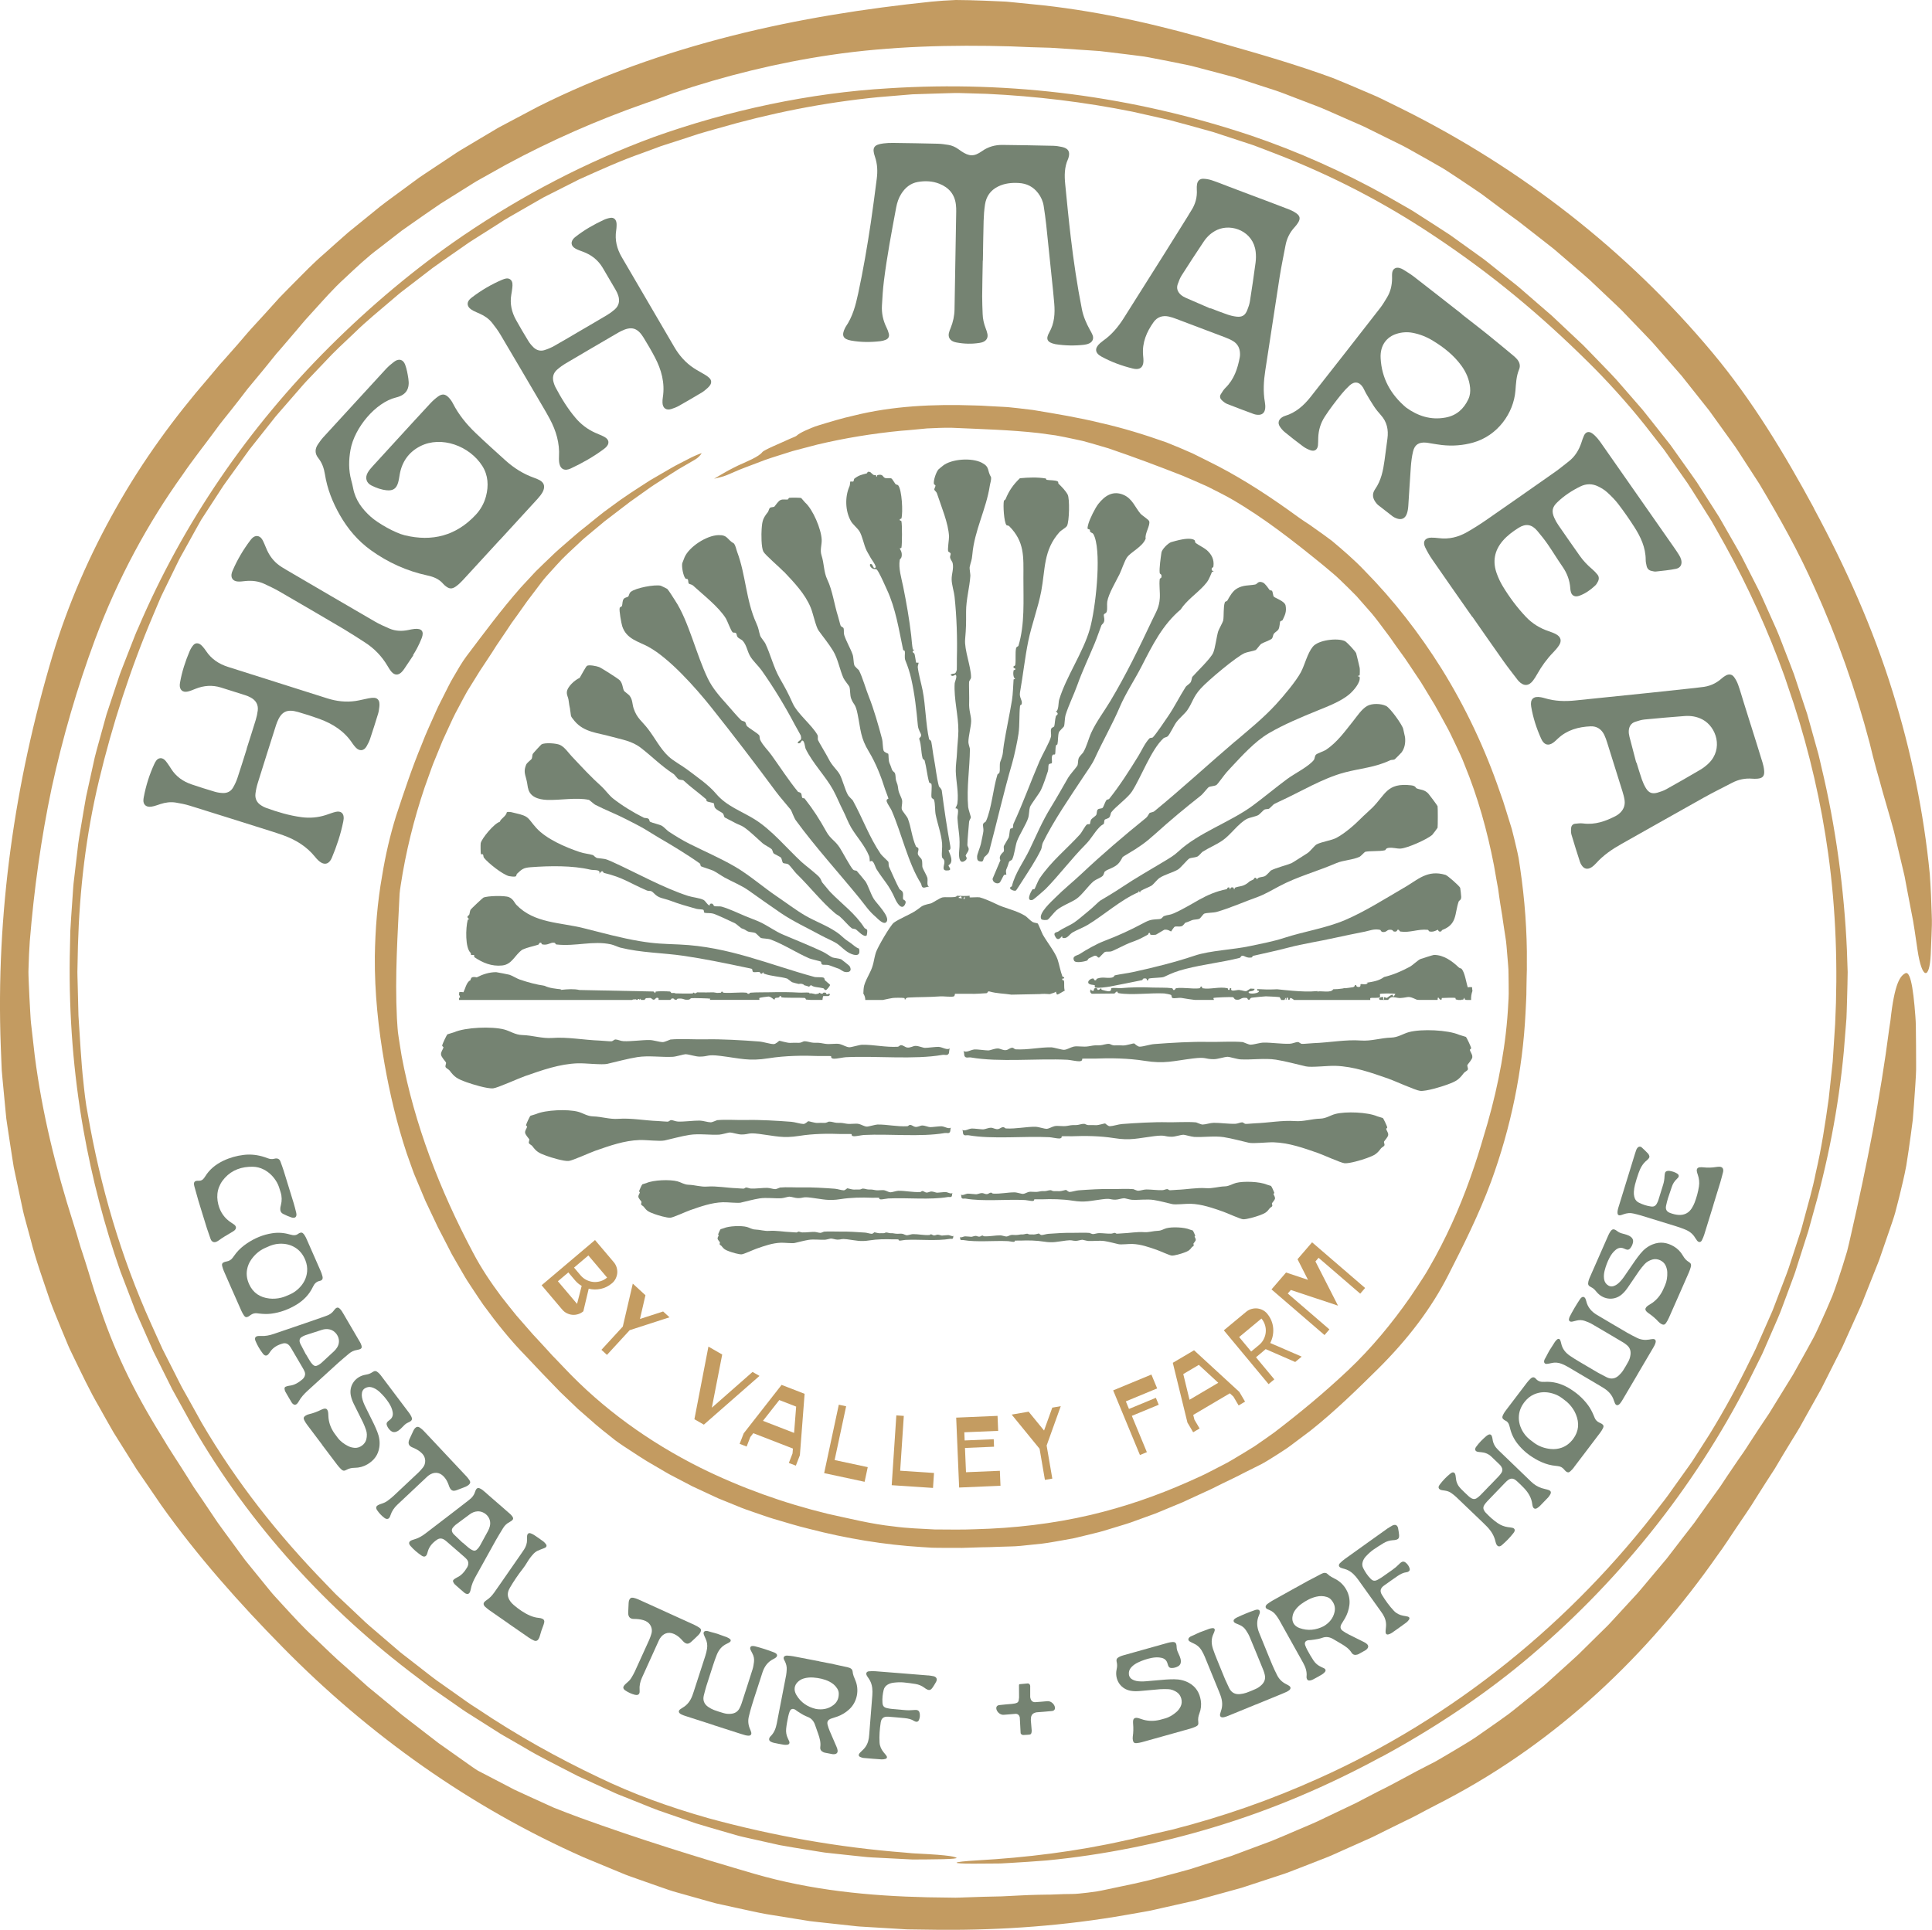 <?xml version="1.0" encoding="UTF-8"?><svg id="Layer_1" xmlns="http://www.w3.org/2000/svg" viewBox="0 0 734.4 733.74"><defs><style>.cls-1{fill:#758372;}.cls-2{fill:#c39b61;}.cls-3{fill:#c49c61;}</style></defs><path class="cls-2" d="M689.57,193.31c-11.2-20.7-23.54-41.19-38.58-59.18-32.45-38.9-73.08-70.36-118.01-92.71l-6.45-3.18c-1.08-.52-2.14-1.08-3.24-1.56l-3.3-1.42c-4.4-1.88-8.76-3.77-13.12-5.53-13.85-5.09-28.05-9.2-41.8-13.1-22.62-6.71-45.34-12.05-68.91-14.65-3.48-.35-7.16-.72-10.89-1.09-.93-.09-1.87-.2-2.81-.27l-2.82-.13c-1.88-.08-3.76-.16-5.61-.24C370.34.12,366.72,0,363.34,0c-3.38.14-6.53.34-9.29.63-24.89,2.58-50.45,6.54-75.77,12.96-25.3,6.4-50.37,15.24-73.72,26.94l-10.98,5.82-2.74,1.46-1.37.73-1.34.79-5.33,3.17-5.33,3.18c-1.78,1.05-3.56,2.1-5.26,3.28l-10.33,6.86c-.86.58-1.73,1.13-2.57,1.73l-2.5,1.84-4.99,3.67c-3.32,2.45-6.69,4.84-9.84,7.51l-9.61,7.8c-3.12,2.7-6.17,5.49-9.25,8.22-4.06,3.48-7.7,7.29-11.39,11-1.83,1.87-3.69,3.71-5.5,5.6-1.75,1.94-3.51,3.89-5.28,5.85-1.78,1.94-3.57,3.89-5.37,5.86-1.8,1.97-3.49,4.08-5.3,6.12-1.79,2.06-3.61,4.13-5.49,6.22-.47.52-.94,1.04-1.42,1.57-.45.54-.91,1.09-1.36,1.64-.92,1.09-1.85,2.19-2.78,3.3-12.97,14.97-25,31.43-35.01,49.24-10.07,17.76-18.35,36.71-24.23,56.21-7.29,24.4-12.63,48.87-15.97,73.61-3.33,24.74-4.68,49.76-3.72,75.11.08,2.01.16,4.02.24,6.04l.13,3.04c.07,1.01.18,2.02.27,3.03.39,4.05.77,8.13,1.16,12.22l.3,3.07c.13,1.02.3,2.04.45,3.06.31,2.04.62,4.08.93,6.13.32,2.05.63,4.1.95,6.15l.49,3.08.64,3.05c.87,4.07,1.73,8.15,2.6,12.23.4,2.05.96,4.06,1.51,6.07l1.64,6.04c2.03,8.1,4.91,15.92,7.54,23.75,1.27,3.48,2.74,6.89,4.12,10.32l2.13,5.12c.37.85.69,1.71,1.09,2.54l1.2,2.5c3.24,6.64,6.33,13.32,10.06,19.68,1.81,3.2,3.56,6.44,5.43,9.61,1.95,3.12,3.9,6.23,5.86,9.35l2.92,4.68,3.13,4.55c2.08,3.04,4.16,6.07,6.24,9.12,13.69,19.29,29.75,37.33,46.17,54,32.76,33.34,71.41,60.83,114.38,79.84,3.88,1.61,7.77,3.22,11.67,4.84l2.93,1.21c.97.41,1.95.81,2.96,1.15l5.98,2.12,5.99,2.1c1.99.7,3.98,1.41,6.02,1.95,4.05,1.17,8.1,2.31,12.14,3.42l2.69.73,2.72.6,5.44,1.19c3.63.76,7.24,1.63,10.89,2.28l10.97,1.77,5.48.88c1.83.24,3.68.41,5.51.62l11.02,1.2c1.83.24,3.68.32,5.52.43l5.53.33,5.53.33c1.85.09,3.69.29,5.54.26,3.7.05,7.39.1,11.1.15,23.56.15,47.32-1.57,70.61-5.67l7.41-1.3c1.24-.19,2.46-.48,3.68-.76l3.67-.83,7.34-1.65,3.67-.82c1.23-.26,2.42-.65,3.63-.96l14.49-4,14.28-4.69c2.78-.84,5.48-1.99,8.23-3.03,2.74-1.07,5.49-2.15,8.25-3.22,2.78-1.02,5.45-2.31,8.16-3.51,2.7-1.21,5.4-2.41,8.09-3.61,2.72-1.14,5.3-2.52,7.9-3.8,2.61-1.28,5.19-2.55,7.75-3.81,2.59-1.19,5.05-2.57,7.5-3.87,2.45-1.3,4.88-2.56,7.28-3.78,21.53-11.28,40.78-25.17,57.93-40.87,17.15-15.72,32.23-33.25,45.52-52.27,2.47-3.3,4.76-6.94,7.21-10.56,2.41-3.65,5.04-7.24,7.33-11.07,2.37-3.78,4.78-7.53,7.18-11.21,2.22-3.78,4.44-7.48,6.63-11.03.96-1.6,2-3.16,2.91-4.79l2.72-4.89c1.82-3.26,3.64-6.51,5.46-9.75,1.67-3.32,3.34-6.64,5-9.94.84-1.65,1.67-3.31,2.51-4.96.85-1.65,1.53-3.36,2.31-5.03,1.52-3.37,3.03-6.73,4.54-10.08.37-.84.78-1.67,1.12-2.52l1.01-2.56c.68-1.71,1.35-3.41,2.03-5.11.68-1.7,1.35-3.4,2.03-5.1.66-1.71,1.4-3.38,1.95-5.12,1.19-3.45,2.37-6.89,3.56-10.32.7-2.08,1.44-4.11,2.01-6.16.55-2.05,1.07-4.08,1.57-6.08.97-4.02,1.93-7.93,2.65-11.83.63-3.92,1.19-7.78,1.71-11.63.25-1.92.5-3.84.76-5.76.15-1.93.3-3.86.45-5.8.18-2.57.35-5.12.53-7.64.15-2.52.34-5,.29-7.48,0-4.94-.04-9.76-.1-14.47,0-1.42-.1-2.83-.2-4.2-.11-1.37-.22-2.7-.33-3.97-.24-2.54-.51-4.84-.83-6.75-.65-3.81-1.49-6.03-2.65-5.44-1.17.59-2.28,1.84-3.29,4.92-.5,1.54-.98,3.55-1.43,6.16-.22,1.31-.44,2.76-.64,4.39-.1.81-.2,1.67-.3,2.57-.14.9-.28,1.84-.43,2.84-3.41,26.29-8.48,51.97-14.61,78.77-.47,2.05-.91,4.09-1.43,6.06-.58,1.96-1.17,3.89-1.78,5.8-1.23,3.8-2.43,7.54-3.82,11.16-1.5,3.58-3.04,7.11-4.65,10.61-.82,1.74-1.58,3.52-2.49,5.23-.93,1.7-1.87,3.41-2.81,5.14-1.1,1.97-2.2,3.95-3.31,5.94-.55.99-1.11,1.99-1.67,2.99-.6.97-1.21,1.95-1.81,2.93-2.43,3.91-4.87,7.86-7.3,11.85-2.62,3.88-5.23,7.81-7.79,11.79-.66.99-1.25,2.02-1.95,2.98-.68.98-1.36,1.95-2.05,2.93-1.36,1.96-2.7,3.94-4.03,5.94-.89,1.34-1.78,2.68-2.67,4.03-.91,1.33-1.89,2.62-2.83,3.94-1.88,2.64-3.78,5.28-5.67,7.93l-1.41,2c-.48.66-1,1.29-1.5,1.94l-3.01,3.88c-2,2.6-4,5.2-6,7.81-2.12,2.52-4.23,5.03-6.35,7.55-2.14,2.5-4.16,5.11-6.45,7.48-2.23,2.42-4.46,4.84-6.68,7.26-1.13,1.19-2.19,2.45-3.37,3.59l-3.51,3.45c-2.4,2.37-4.8,4.74-7.19,7.1-2.44,2.3-4.97,4.51-7.45,6.77l-3.73,3.37-1.87,1.68-1.95,1.59c-2.61,2.11-5.22,4.22-7.83,6.33-1.32,1.04-2.6,2.13-3.96,3.12-1.37.98-2.74,1.96-4.11,2.94-2.75,1.95-5.52,3.89-8.32,5.82-2.83,1.87-5.79,3.58-8.72,5.35-1.47.87-2.95,1.74-4.43,2.61l-2.24,1.29-2.31,1.18c-6.04,3-12.46,6.79-19.29,10.11-1.68.87-3.38,1.75-5.07,2.63-1.69.88-3.35,1.81-5.09,2.58-3.42,1.63-6.8,3.24-10.08,4.8-3.28,1.67-6.68,3.03-10.04,4.47-3.37,1.42-6.71,2.92-10.11,4.28-3.43,1.28-6.85,2.56-10.27,3.83l-5.14,1.92-5.22,1.67-10.44,3.35c-3.51,1.01-7.06,1.9-10.59,2.86-7.04,2.05-14.26,3.36-21.45,4.92-1.02.21-2.14.47-3.31.65-1.17.16-2.37.32-3.52.48-2.32.29-4.49.5-5.93.51-2.15.01-4.32.07-6.51.17-1.09.07-2.2.07-3.31.08-1.11.02-2.23.04-3.35.06-4.48.09-9.04.4-13.65.6-4.62.07-9.29.22-13.99.39-1.17.03-2.35.11-3.52.11l-3.53-.05c-2.35-.03-4.71-.07-7.06-.1-22.29-.5-44.27-2.66-65.8-8.91-21.92-6.37-44.27-13.33-66.11-21.26-3.33-1.24-6.76-2.51-10.18-3.89-3.36-1.53-6.74-3.07-10.09-4.59-1.67-.77-3.34-1.54-4.98-2.3-1.61-.84-3.2-1.67-4.76-2.49-3.14-1.63-6.18-3.21-9.06-4.71-1.46-.88-2.78-1.89-4.1-2.8-1.31-.93-2.58-1.83-3.82-2.7-2.47-1.75-4.81-3.4-7.07-5-4.37-3.37-8.42-6.5-12.51-9.65-.98-.72-1.92-1.51-2.86-2.3-.94-.78-1.89-1.57-2.83-2.36-1.9-1.57-3.8-3.14-5.71-4.71l-2.87-2.35-2.77-2.49-5.55-4.96c-4.21-3.58-8.14-7.53-12.17-11.35-4.1-3.76-7.83-7.88-11.54-11.91-1.13-1.24-2.27-2.49-3.41-3.73-1.15-1.23-2.17-2.59-3.26-3.89-2.14-2.63-4.28-5.26-6.42-7.9l-1.6-1.98-1.51-2.05-3.01-4.11c-1.99-2.75-4.04-5.44-5.98-8.19-1.88-2.8-3.75-5.58-5.61-8.35-.94-1.38-1.88-2.75-2.81-4.11-.95-1.35-1.76-2.79-2.65-4.17-3.46-5.58-7.11-10.9-10.28-16.32-10.88-17.55-18.27-33.03-24.13-51.13-1.69-4.62-3.06-9.78-4.7-14.83-.41-1.26-.82-2.53-1.22-3.78-.41-1.25-.85-2.49-1.18-3.75-.72-2.5-1.45-4.93-2.2-7.26-6.68-20.95-11.86-41.74-14.68-63.7-.41-3.54-.83-7.21-1.25-10.93-.1-.93-.23-1.86-.29-2.8l-.17-2.82c-.1-1.88-.2-3.76-.31-5.63-.08-1.87-.17-3.74-.25-5.58-.06-1.85-.18-3.67-.09-5.47.09-3.59.25-7.07.48-10.34,1.6-19.5,4.27-39,8.32-58.24,4.19-19.2,9.67-38.11,16.47-56.42,8.77-23.48,20.16-44.34,33.31-62.68,4.02-5.9,8.37-11.32,12.39-16.81,1.96-2.78,4.15-5.34,6.21-7.98,2.07-2.62,4.11-5.24,6.11-7.87,2.12-2.52,4.22-5.05,6.29-7.59,1.03-1.27,2.06-2.55,3.08-3.82.52-.63,1.01-1.29,1.54-1.9l1.61-1.84c2.14-2.46,4.26-4.94,6.37-7.45,1.07-1.24,2.08-2.54,3.18-3.75,1.1-1.22,2.21-2.43,3.31-3.65,3.49-3.82,7.22-8.13,11.5-12.01,4.22-3.95,8.49-8.03,13.01-11.38l5.73-4.44,2.86-2.22c.97-.71,1.98-1.39,2.96-2.09,3.97-2.75,7.9-5.57,11.9-8.25l12.27-7.68c1.01-.66,2.06-1.26,3.12-1.83l3.16-1.77,6.31-3.53c16.96-9.16,34.64-16.93,52.8-23.3,3.67-1.2,7.34-2.67,11.04-3.99,19.41-6.54,39.39-11.47,59.78-14.47,22.53-3.32,45.83-3.88,68.15-3.24,5.13.25,10.19.41,15.21.53,5.02.34,9.99.67,14.96,1,1.25.09,2.5.15,3.74.26l3.72.44c2.49.3,4.98.6,7.48.91,1.25.16,2.51.32,3.77.48,1.26.16,2.53.31,3.77.57,2.51.49,5.03.97,7.57,1.47,1.61.33,3.22.65,4.83.98,1.61.35,3.24.61,4.83,1.07,3.2.84,6.4,1.68,9.62,2.53,1.61.43,3.22.86,4.83,1.29l1.21.32,1.19.38,2.38.77c3.18,1.03,6.36,2.07,9.55,3.1,3.21.97,6.33,2.23,9.46,3.43l9.41,3.61c3.11,1.27,6.16,2.69,9.24,4.02l4.61,2.02c1.54.68,3.09,1.32,4.57,2.1,2.57,1.27,5.15,2.55,7.72,3.82l3.87,1.91c1.29.63,2.58,1.27,3.83,1.99l7.52,4.23,3.74,2.14c1.25.71,2.49,1.42,3.68,2.23,2.41,1.56,4.79,3.15,7.17,4.75l3.56,2.4c1.19.8,2.37,1.59,3.5,2.48,2.29,1.71,4.58,3.42,6.86,5.13l3.45,2.53c1.15.83,2.32,1.65,3.43,2.55l8.84,6.91,2.21,1.73c.74.57,1.47,1.15,2.17,1.77l4.25,3.66c2.82,2.46,5.7,4.84,8.48,7.35l8.15,7.71c1.35,1.3,2.74,2.55,4.05,3.88l3.89,4.05c2.59,2.7,5.2,5.38,7.76,8.11l7.38,8.45,3.69,4.23,3.49,4.4,6.98,8.8,6.56,9.12,3.28,4.56c1.06,1.54,2.05,3.13,3.07,4.7l6.11,9.43c7.67,12.85,15.04,25.93,21.06,39.66,8.64,19,15.58,38.77,20.9,58.94.77,3.2,1.62,6.6,2.51,9.83.44,1.62.89,3.19,1.33,4.68.44,1.49.76,2.91,1.15,4.19,1.41,4.99,2.94,9.98,4.27,15,1.2,5.06,2.4,10.11,3.59,15.11.33,1.25.57,2.51.79,3.77.24,1.26.48,2.52.71,3.77.48,2.52.96,5.02,1.44,7.51,1.07,4.98,1.64,9.95,2.41,14.85,1.68,11.26,4.57,11.47,5.02,1.63.1-2.38.2-4.84.3-7.34.04-1.25.08-2.52.13-3.79.06-1.27-.03-2.55-.05-3.84-.14-5.14-.37-10.38-.74-15.52-2.28-23.44-7.09-46.74-14.07-69.21-7.52-24.32-17.94-47.56-29.95-69.81Z"/><path class="cls-2" d="M525.15,667.99c18.95-10.27,37.17-22.24,53.65-35.85,35.57-29.47,65.01-66.03,85.92-107.01l2.94-5.9,1.47-2.95c.5-.98.98-1.96,1.4-2.98,1.75-4.02,3.49-8.01,5.21-11.97.7-1.54,1.28-3.13,1.87-4.71l1.77-4.75,1.76-4.75c.58-1.58,1.2-3.15,1.67-4.76,1.02-3.2,2.04-6.4,3.06-9.57.5-1.59,1.04-3.16,1.52-4.75.44-1.6.88-3.19,1.32-4.78,6.01-20.87,10.15-41.89,12.17-63.52.26-3.2.52-6.57.8-10,.07-.86.14-1.71.2-2.57.06-.86.06-1.72.1-2.59.05-1.72.1-3.44.15-5.14.09-3.4.19-6.71.22-9.81-.09-3.1-.19-5.98-.3-8.51-1.05-22.86-4.15-46.53-9.79-69.94-.35-1.46-.64-2.94-1.03-4.4l-1.22-4.36c-.81-2.91-1.62-5.82-2.44-8.73l-.61-2.19-.72-2.15-1.43-4.31-2.86-8.63c-1.04-2.84-2.18-5.66-3.26-8.48-1.12-2.81-2.14-5.67-3.34-8.45-1.23-2.76-2.47-5.52-3.7-8.28-1.25-2.75-2.4-5.54-3.82-8.2l-5.2-10.23c-.83-1.72-1.82-3.37-2.76-5.03l-2.85-4.98-2.85-4.98c-.46-.84-.97-1.65-1.49-2.45l-1.54-2.41-6.18-9.65c-2.17-3.15-4.42-6.23-6.62-9.35l-3.32-4.67-3.55-4.5c-2.37-2.99-4.71-6.02-7.11-8.98l-7.53-8.65c-3.17-3.81-6.67-7.21-10.02-10.72-1.69-1.74-3.36-3.5-5.07-5.21-1.77-1.66-3.54-3.33-5.32-5-1.78-1.68-3.57-3.36-5.37-5.06l-1.36-1.27-1.42-1.22c-.95-.82-1.9-1.64-2.86-2.47-1.91-1.66-3.85-3.34-5.81-5.04-.99-.84-1.95-1.75-2.99-2.56-1.03-.82-2.08-1.65-3.13-2.49-1.8-1.43-3.59-2.87-5.4-4.31-1.82-1.42-3.57-2.94-5.49-4.25-3.77-2.71-7.55-5.42-11.35-8.15-3.89-2.58-7.86-5.08-11.81-7.63-.99-.63-1.97-1.29-2.98-1.89l-3.06-1.76c-2.05-1.17-4.09-2.34-6.14-3.51-16.48-9.2-33.89-16.98-51.74-23.05-44.69-14.94-90.92-20.94-137.77-17.95-29.7,1.72-60.65,8.29-89.34,18.57-25.68,9.47-49.8,22.1-72.41,37.46-18.11,12.34-35.26,26.83-50.69,42.2-30.8,30.68-55.72,66.97-72.76,106.93-.83,1.76-1.51,3.58-2.22,5.39-.71,1.81-1.42,3.63-2.13,5.45l-2.13,5.46c-.71,1.82-1.27,3.7-1.91,5.54-1.23,3.71-2.46,7.42-3.69,11.12-1.04,3.76-2.07,7.5-3.1,11.23-.44,1.66-.93,3.31-1.33,4.98l-1.11,5.03c-.74,3.35-1.47,6.7-2.21,10.04-.62,3.37-1.15,6.75-1.73,10.12-.55,3.38-1.21,6.74-1.53,10.15l-1.2,10.19-.3,2.55c-.1.85-.13,1.71-.2,2.56l-.35,5.12c-.22,3.41-.51,6.83-.67,10.25-.07,3.42-.15,6.85-.22,10.28-.3,21.84,1.38,43.87,5.21,65.45,3.26,18.29,7.94,36.33,14.08,53.85,1.93,5.02,3.88,10.13,5.84,15.25,2.21,5.02,4.43,10.05,6.63,15.03,2.43,4.87,4.83,9.7,7.18,14.42,2.55,4.61,5.04,9.12,7.44,13.47,11.18,19.45,24.12,37.01,38.47,52.95,14.36,15.93,30.11,30.27,47.28,43.16,1.52,1.16,3.07,2.34,4.64,3.53,1.62,1.13,3.27,2.27,4.94,3.42,1.66,1.16,3.34,2.33,5.03,3.5,1.69,1.17,3.35,2.4,5.13,3.47,3.49,2.21,6.99,4.43,10.43,6.61,1.69,1.13,3.47,2.09,5.19,3.09,1.73.99,3.43,1.97,5.1,2.94,5.93,3.6,12.17,6.57,18.25,9.77.77.39,1.52.8,2.29,1.17l2.34,1.07c1.56.71,3.12,1.42,4.67,2.14,1.56.71,3.11,1.42,4.66,2.13,1.56.71,3.09,1.45,4.69,2.05,3.16,1.27,6.32,2.53,9.47,3.79,1.58.62,3.14,1.29,4.73,1.86,1.6.55,3.19,1.1,4.79,1.65,3.19,1.1,6.37,2.2,9.54,3.3,3.2,1,6.42,1.89,9.62,2.84,1.94.56,3.84,1.11,5.71,1.65,1.87.56,3.76.91,5.61,1.35,3.7.83,7.31,1.63,10.87,2.43,3.58.68,7.13,1.2,10.64,1.79,1.76.28,3.52.56,5.27.85.88.16,1.76.27,2.65.35l2.66.29c2.36.25,4.69.5,7,.75,1.15.12,2.3.24,3.44.36,1.14.12,2.27.25,3.41.29,4.53.23,8.96.46,13.31.68.66.03,1.31.06,1.95.1.65,0,1.29,0,1.92,0,1.26,0,2.49-.01,3.66-.02,2.35-.02,4.47-.05,6.24-.09,3.53-.1,5.6-.27,5.05-.56-.56-.3-1.72-.59-4.63-.89-1.45-.15-3.34-.3-5.81-.45-1.24-.07-2.62-.15-4.15-.23-.77-.05-1.58-.06-2.43-.14-.85-.08-1.75-.16-2.68-.25-24.86-1.94-49.49-6.23-74.55-13.06-15.29-4.36-28.47-9.14-41.82-15.57-15.39-7.3-31.02-15.96-46.22-26.2-2.62-1.6-5.09-3.44-7.62-5.22-2.53-1.78-5.06-3.57-7.6-5.37-2.51-1.83-4.93-3.81-7.41-5.71l-3.71-2.88c-1.22-.98-2.51-1.88-3.67-2.93-2.38-2.04-4.77-4.08-7.15-6.13-2.39-2.04-4.8-4.05-7.04-6.25-2.28-2.15-4.56-4.31-6.84-6.46-1.12-1.09-2.31-2.12-3.38-3.26l-3.25-3.38c-17.9-18.44-33.63-38.26-46.94-61.01-1.56-2.81-3.2-5.76-4.89-8.81-.85-1.52-1.72-3.06-2.59-4.62-.84-1.57-1.62-3.2-2.44-4.81-1.64-3.23-3.29-6.49-4.92-9.71-1.52-3.28-2.95-6.55-4.39-9.7-11.5-25.52-19.29-52.24-24.04-79.7-.81-3.87-1.38-9.38-1.66-12.08-.91-8.04-1.28-16.62-1.89-25.38-.11-4.39-.22-8.84-.33-13.3-.02-1.12-.08-2.23-.07-3.35l.07-3.35c.05-2.24.1-4.47.14-6.71.62-21.2,3.04-41.96,7.99-62.65,5.04-21.1,11.96-42.51,20.57-62.79.66-1.55,1.32-3.13,1.99-4.71.34-.79.68-1.59,1.02-2.39.38-.78.76-1.57,1.14-2.35,1.54-3.14,3.08-6.31,4.61-9.44.38-.78.77-1.56,1.15-2.34.38-.78.83-1.52,1.24-2.27.83-1.5,1.65-2.99,2.47-4.45,1.63-2.92,3.16-5.78,4.7-8.44,1.76-2.71,3.41-5.24,4.98-7.65.78-1.2,1.54-2.37,2.29-3.52.74-1.15,1.46-2.27,2.25-3.31,3.06-4.25,5.9-8.17,8.76-12.15,2.88-3.63,5.78-7.3,8.7-10.98,1.42-1.88,3.02-3.61,4.55-5.39l4.64-5.34,2.59-2.98c.85-1.01,1.81-1.92,2.7-2.89l5.47-5.74c3.57-3.9,7.47-7.46,11.26-11.05,4.56-4.49,9.6-8.55,14.51-12.76,1.25-1.03,2.43-2.13,3.73-3.1l3.85-2.95c2.56-1.97,5.12-3.93,7.66-5.89,2.59-1.9,5.25-3.67,7.85-5.51,1.3-.91,2.6-1.82,3.9-2.72,1.29-.91,2.57-1.82,3.91-2.63,2.65-1.68,5.27-3.34,7.87-4.98,1.29-.83,2.58-1.65,3.86-2.47,1.29-.8,2.62-1.52,3.91-2.28,2.14-1.23,4.22-2.43,6.27-3.61,1.03-.59,2.04-1.17,3.05-1.75.51-.29,1-.58,1.51-.86.51-.26,1.02-.52,1.53-.78,4.08-2.06,8.05-4.07,11.96-6.05,8.01-3.6,15.83-7.17,24.4-10.17,2.2-.82,4.5-1.67,6.83-2.53,2.37-.76,4.79-1.54,7.21-2.32,2.41-.79,4.82-1.58,7.18-2.35,2.37-.74,4.73-1.34,6.97-2,20.2-5.86,40.19-9.85,61.1-11.92,3.37-.28,6.86-.57,10.4-.87.88-.07,1.77-.15,2.66-.22l2.67-.09c1.78-.06,3.57-.11,5.35-.17,1.78-.05,3.55-.1,5.3-.16,1.75-.04,3.48-.13,5.19-.05,3.41.1,6.7.2,9.81.29,18.52.87,37.13,3.11,55.47,6.81l13.69,3.09c4.53,1.16,9.02,2.47,13.53,3.69,1.12.32,2.25.61,3.37.94l3.32,1.09,6.65,2.18,3.32,1.09c1.11.35,2.21.72,3.29,1.15,2.17.83,4.34,1.66,6.51,2.49,22.27,8.53,42.2,19.08,60.1,30.98,22.71,15.02,41.4,30.76,59.19,48.36,7.02,6.89,14.89,15.56,21.54,23.91l4.23,5.43,2.11,2.71,1.06,1.36.99,1.4,7.9,11.26c2.53,3.82,4.91,7.74,7.37,11.6l1.83,2.91,1.69,2.99,3.37,5.99c8.87,16.02,16.45,32.74,22.65,49.98,1.17,3.48,2.37,7.05,3.56,10.58,6,18.54,10.39,37.58,13.07,56.96,2.96,21.39,3.68,43.52,2.63,64.65-.31,4.86-.62,9.64-.93,14.38-.51,4.72-1.01,9.4-1.52,14.09-1.3,9.32-2.7,18.66-4.92,28.18-1.17,6.07-2.98,12.04-4.58,18.09-.43,1.5-.77,3.04-1.28,4.52l-1.46,4.48c-.98,2.99-1.95,5.98-2.93,8.98-1.02,2.98-2.22,5.9-3.33,8.86l-1.69,4.43c-.58,1.47-1.09,2.97-1.76,4.4-1.27,2.89-2.55,5.78-3.82,8.67l-1.91,4.33c-.65,1.44-1.39,2.83-2.08,4.24-4.7,9.71-9.89,19.24-15.54,28.41l-4.35,6.8-2.18,3.39c-.74,1.12-1.55,2.19-2.32,3.29-1.56,2.19-3.12,4.37-4.68,6.55l-2.33,3.28c-.76,1.11-1.63,2.12-2.44,3.19-33.97,44.83-79.02,81.38-130.43,104.38-17.86,8.06-36.44,14.55-55.41,19.39-3.01.69-6.21,1.43-9.27,2.14-1.53.36-3.02.72-4.43,1.05-1.41.35-2.74.67-3.96.89-18.9,4.3-38.2,6.6-56.34,7.63-10.43.6-10.55,1.3-1.57,1.26,2.18-.01,4.42-.03,6.7-.04,1.14,0,2.29-.02,3.45-.03,1.16-.04,2.32-.13,3.5-.19,4.68-.3,9.46-.56,14.14-.96,21.39-2.07,42.65-6.34,63.22-12.55,22.25-6.65,43.67-15.81,63.98-26.86Z"/><path class="cls-1" d="M75.34,456.26c-.5-1.72-.97-3.44-1.45-5.17-.05-.18-.09-.37-.12-.56-.16-1.05.21-1.52,1.24-1.59.19-.01.38,0,.57,0,.83.04,1.47-.31,1.95-.98.16-.22.32-.42.46-.65,1.66-2.72,4.05-4.61,6.89-5.97,2.45-1.18,5.04-1.9,7.75-2.23,2.73-.33,5.39,0,7.99.86.43.14.86.3,1.29.46.77.28,1.54.36,2.35.14.36-.1.76-.16,1.12-.09.65.12,1.04.59,1.25,1.21.4,1.15.85,2.28,1.21,3.45,1.28,4.1,2.55,8.21,3.8,12.33.36,1.2.67,2.42.96,3.64.36,1.52-.38,2.25-1.86,1.76-1.04-.34-2.05-.81-3.04-1.29-.94-.45-1.26-1.28-1.15-2.28.04-.38.14-.75.23-1.12.41-1.62.4-3.24-.1-4.84-.4-1.31-.75-2.64-1.45-3.83-1.21-2.09-2.84-3.76-5-4.86-1.31-.67-2.71-1.02-4.17-1.04-4.1-.06-7.76,1.14-10.58,4.22-2.66,2.91-3.47,6.37-2.48,10.19.76,2.91,2.38,5.24,4.95,6.87.35.22.71.45,1.04.7.94.7.94,1.64-.01,2.35-.3.23-.64.41-.97.61-1.67.98-3.35,1.95-4.92,3.11-.3.22-.65.41-1,.53-.75.26-1.45-.02-1.85-.71-.09-.16-.17-.34-.23-.52-.45-1.29-.92-2.58-1.34-3.88-.65-2.03-1.26-4.07-1.89-6.11-.48-1.56-.98-3.12-1.44-4.69Z"/><path class="cls-1" d="M88.38,490.78c-1.1-2.51-2.22-5.01-3.3-7.53-.27-.62-.48-1.28-.64-1.95-.17-.73.09-1.16.79-1.43.31-.12.65-.2.99-.26.95-.17,1.69-.65,2.25-1.43.42-.59.84-1.18,1.29-1.74,1.18-1.46,2.6-2.68,4.15-3.72,2.91-1.95,6.08-3.29,9.56-3.82,2.25-.35,4.47-.19,6.66.45.36.11.74.19,1.11.25.74.12,1.44.02,2.06-.45.12-.09.25-.17.38-.25.8-.43,1.32-.32,1.87.42.27.37.49.77.71,1.17.15.27.26.55.38.83,1.75,3.97,3.5,7.94,5.24,11.92.29.66.53,1.35.7,2.05.23.94-.08,1.53-1.01,1.72-1.35.27-2.08,1.11-2.63,2.28-1.38,2.91-3.52,5.11-6.26,6.77-2.97,1.8-6.15,2.98-9.6,3.42-1.52.19-3.04.12-4.55-.05-.26-.03-.53-.06-.79-.1-.92-.12-1.73.13-2.47.65-.28.2-.55.42-.84.58-.71.39-1.23.3-1.68-.37-.38-.56-.72-1.17-1-1.79-1.14-2.53-2.25-5.08-3.36-7.62h0ZM100.64,474.55c-2.13.97-3.81,2.48-5.15,4.38-.82,1.16-1.35,2.47-1.59,3.87-.32,1.89,0,3.7.79,5.45,1.5,3.33,4.14,5.05,7.69,5.46,1.52.18,3.03.05,4.52-.31,1.23-.3,2.36-.83,3.51-1.34,1.19-.54,2.24-1.29,3.17-2.2,1.8-1.76,2.93-3.85,3.16-6.4.13-1.47-.11-2.9-.64-4.25-.75-1.91-1.9-3.54-3.64-4.7-1.91-1.27-4.03-1.73-6.29-1.62-1.62.08-3.14.54-4.66,1.28-.24.1-.55.24-.86.38Z"/><path class="cls-1" d="M136.76,510.13c.26.46.5.95.65,1.45.24.81,0,1.21-.8,1.48-.29.09-.59.16-.89.21-1.16.17-2.18.65-3.07,1.41-1.36,1.16-2.75,2.29-4.07,3.48-3.89,3.52-7.75,7.08-11.63,10.6-1.33,1.21-2.53,2.52-3.41,4.1-.16.3-.36.59-.6.83-.55.56-1.15.55-1.7.01-.14-.13-.26-.28-.36-.44-.81-1.37-1.64-2.74-2.42-4.14-.18-.32-.25-.71-.3-1.08-.05-.36.12-.69.48-.82.43-.15.87-.31,1.31-.35,1.99-.19,3.57-1.21,5.04-2.46.14-.12.28-.27.39-.41.59-.74.76-1.57.42-2.46-.18-.46-.42-.9-.66-1.32-1.43-2.47-2.88-4.93-4.33-7.39-.23-.39-.47-.79-.76-1.14-.66-.82-1.54-1.15-2.54-.88-1.95.54-3.67,1.46-4.84,3.19-.21.31-.41.64-.67.92-.61.65-1.26.63-1.86-.01-.08-.08-.15-.17-.22-.26-1.13-1.49-2.09-3.09-2.8-4.82-.48-1.17-.03-1.83,1.24-1.88.23,0,.46,0,.68,0,1.74.12,3.4-.22,5.04-.78,3.99-1.37,7.99-2.72,11.98-4.09,2.34-.8,4.67-1.62,7.01-2.43.32-.11.64-.25.96-.35,1.24-.39,2.24-1.11,2.99-2.17.17-.25.38-.48.61-.68.43-.36.92-.4,1.35-.03.37.32.7.7.96,1.11.53.83,1.01,1.7,1.51,2.55.67,1.15,1.35,2.3,2.02,3.45h0c1.1,1.87,2.2,3.73,3.28,5.61ZM116.33,514.96c.5.85.98,1.72,1.51,2.55.28.45.61.88.98,1.26.65.67,1.25.75,2.06.31.46-.26.92-.54,1.31-.9,1.61-1.45,3.2-2.92,4.77-4.41.44-.42.83-.89,1.16-1.4,1.84-2.89-.11-6.19-2.67-6.87-1.03-.27-2.04-.2-3.03.11-2.14.67-4.28,1.36-6.4,2.07-.5.17-.96.45-1.42.72-.62.38-.81.99-.71,1.68.05.33.18.66.34.96.68,1.32,1.37,2.63,2.06,3.94.02,0,.03-.02.05-.02Z"/><path class="cls-1" d="M122.49,549.35c-1.92-2.55-3.86-5.1-5.77-7.66-.41-.55-.77-1.13-1.08-1.74-.36-.72-.22-1.23.46-1.67.41-.26.88-.48,1.35-.58,1.61-.37,3.13-.95,4.6-1.67.34-.17.7-.31,1.06-.41.7-.18,1.2.06,1.46.74.12.31.17.66.2,1,.05.61.04,1.22.11,1.82.23,2.13,1.02,4.05,2.24,5.79.39.56.81,1.1,1.22,1.65,1.05,1.4,2.42,2.4,3.97,3.19.8.4,1.64.61,2.52.68,1.94.15,3.98-1.35,4.42-3.25.28-1.21.29-2.42-.13-3.6-.34-.97-.71-1.93-1.15-2.85-1.11-2.29-2.28-4.56-3.41-6.84-.52-1.06-.96-2.14-1.2-3.32-.73-3.59,1.41-6.83,4.88-7.79.33-.09.67-.16,1-.21.84-.13,1.6-.43,2.31-.91.89-.61,1.42-.56,2.24.17.37.33.71.69,1,1.09,3.58,4.73,7.16,9.47,10.72,14.22.32.42.6.89.83,1.36.49.99.3,1.54-.67,2.05-.17.09-.34.17-.51.25-.64.28-1.18.67-1.66,1.19-.39.42-.8.82-1.21,1.21-.47.45-.99.83-1.6,1.08-.78.32-1.51.21-2.14-.32-.65-.54-1.16-1.21-1.46-2.01-.27-.7-.15-1.13.41-1.63.23-.2.47-.38.71-.57.93-.73,1.24-1.69,1.07-2.83-.2-1.31-.75-2.48-1.46-3.57-.97-1.51-2.13-2.87-3.44-4.1-.73-.68-1.53-1.25-2.46-1.63-.8-.33-1.62-.45-2.45-.18-1.01.33-1.7.98-1.88,2.08-.1.57-.09,1.13.01,1.7.23,1.21.67,2.34,1.21,3.43,1.09,2.22,2.21,4.42,3.29,6.65.48.99.91,2.01,1.32,3.03.74,1.87,1.06,3.79.78,5.81-.41,2.98-2.05,5.1-4.58,6.58-1.47.86-3.09,1.29-4.79,1.3-1.13,0-2.17.22-3.17.79-.83.48-1.35.38-2.05-.31-.51-.51-.99-1.05-1.43-1.62-1.92-2.51-3.81-5.04-5.71-7.56h0Z"/><path class="cls-1" d="M177.12,561.11c.49.53.94,1.1,1.34,1.7.44.67.35,1.18-.26,1.72-.34.29-.74.54-1.15.72-1.09.45-2.2.86-3.3,1.28-1.57.59-2.33.27-2.97-1.27-.15-.35-.25-.72-.39-1.07-.4-1.04-.95-1.98-1.72-2.8-1.78-1.88-3.9-1.71-5.65-.46-.31.22-.59.48-.87.74-3.71,3.49-7.42,6.98-11.13,10.47-1.18,1.12-2.08,2.41-2.58,3.97-.09.29-.21.58-.36.84-.3.52-.8.7-1.37.5-.21-.08-.41-.2-.59-.33-1.11-.83-2.04-1.82-2.8-2.97-.06-.09-.12-.19-.17-.29-.29-.6-.18-1.12.39-1.49.38-.24.81-.41,1.24-.55.88-.28,1.73-.6,2.47-1.15.76-.57,1.52-1.14,2.22-1.79,3.2-2.98,6.39-5.97,9.56-8.98.6-.57,1.15-1.22,1.68-1.86,1.23-1.46,1.29-3.75-.18-5.31-.88-.94-1.94-1.58-3.08-2.11-.34-.16-.71-.28-1.04-.46-.95-.51-1.27-1.23-1.01-2.28.06-.26.16-.51.27-.75.49-1.07.97-2.15,1.49-3.21.16-.34.37-.67.63-.94.51-.54,1.14-.63,1.75-.22.53.36,1.03.79,1.48,1.24,1.14,1.17,2.25,2.38,3.37,3.57,1.62,1.72,3.23,3.44,4.84,5.16,2.63,2.8,5.27,5.59,7.89,8.41Z"/><path class="cls-1" d="M193.67,575.41c.4.35.78.73,1.08,1.16.49.69.38,1.15-.29,1.66-.24.18-.5.34-.77.48-1.05.53-1.86,1.31-2.46,2.31-.92,1.53-1.88,3.04-2.75,4.6-2.56,4.58-5.08,9.18-7.64,13.76-.88,1.57-1.6,3.19-1.92,4.98-.06.33-.16.67-.3.98-.34.71-.91.89-1.61.55-.17-.08-.34-.18-.48-.3-1.21-1.04-2.43-2.08-3.61-3.15-.27-.25-.47-.6-.63-.93-.16-.33-.11-.69.19-.93.36-.28.72-.57,1.13-.75,1.83-.82,3-2.28,3.99-3.94.1-.16.18-.34.24-.52.32-.89.22-1.73-.39-2.47-.31-.38-.68-.72-1.05-1.04-2.15-1.88-4.3-3.75-6.46-5.62-.34-.3-.7-.59-1.08-.84-.88-.56-1.83-.6-2.69-.02-1.67,1.13-3.01,2.55-3.57,4.57-.1.37-.19.74-.34,1.08-.37.81-.99,1-1.77.58-.1-.05-.2-.12-.29-.18-1.55-1.05-2.97-2.26-4.19-3.67-.83-.96-.61-1.72.57-2.18.21-.08.43-.15.65-.21,1.68-.45,3.16-1.29,4.53-2.35,3.35-2.57,6.71-5.13,10.05-7.7,1.96-1.5,3.91-3.02,5.87-4.54.27-.21.53-.44.8-.64,1.05-.77,1.76-1.77,2.14-3.01.09-.29.2-.58.36-.83.29-.48.75-.67,1.27-.46.45.18.89.44,1.27.75.77.62,1.5,1.29,2.24,1.94,1,.88,2.01,1.75,3.01,2.62h0c1.63,1.42,3.28,2.84,4.9,4.27ZM175.86,586.51c.75.65,1.48,1.32,2.24,1.94.41.33.86.64,1.33.88.83.43,1.42.32,2.05-.36.36-.39.7-.81.96-1.27,1.06-1.89,2.1-3.79,3.11-5.7.28-.53.5-1.11.65-1.7.82-3.33-2.08-5.84-4.72-5.66-1.07.07-2,.46-2.84,1.07-1.82,1.32-3.62,2.65-5.41,4.01-.42.32-.77.73-1.11,1.14-.47.56-.46,1.2-.13,1.82.16.3.39.57.63.8,1.06,1.03,2.14,2.05,3.21,3.08.01-.01.02-.03.04-.04Z"/><path class="cls-1" d="M193.43,617.38c-2.5-1.74-5.01-3.47-7.5-5.22-.53-.37-1.01-.8-1.5-1.23-.17-.15-.32-.33-.43-.53-.28-.49-.22-.95.17-1.35.24-.24.5-.47.79-.65,1.17-.76,2.09-1.76,2.89-2.88.81-1.15,1.62-2.3,2.42-3.46,2.65-3.81,5.3-7.62,7.94-11.44.35-.5.69-1,1.02-1.51.72-1.11,1.12-2.32,1.12-3.66,0-.38,0-.76,0-1.14,0-.23.02-.46.08-.68.16-.59.65-.87,1.23-.66.46.17.93.37,1.34.64,1.17.78,2.33,1.58,3.46,2.41.42.31.79.72,1.1,1.14.35.47.22.97-.28,1.27-.29.17-.63.26-.94.39-.74.3-1.5.55-2.21.91-.46.24-.9.58-1.26.97-.93,1-1.77,2.08-2.46,3.27-.5.85-1.05,1.68-1.66,2.46-1.81,2.31-3.45,4.73-4.93,7.26-.72,1.23-1.07,2.53-.51,3.93.3.75.75,1.41,1.31,1.99.21.22.43.43.66.63,1.89,1.62,3.9,3.04,6.19,4.03,1.09.47,2.22.78,3.41.88.44.04.91.14,1.31.33.61.28.81.75.67,1.42-.09.44-.24.88-.4,1.31-.47,1.21-.9,2.42-1.22,3.68-.11.44-.28.88-.5,1.26-.4.69-1.02.92-1.76.6-.66-.29-1.3-.65-1.89-1.05-2.58-1.76-5.13-3.55-7.7-5.33Z"/><path class="cls-1" d="M263.98,617.82c.65.3,1.29.66,1.88,1.06.66.45.77.96.41,1.69-.2.4-.47.78-.79,1.1-.83.83-1.7,1.63-2.57,2.43-1.23,1.15-2.05,1.13-3.23-.05-.27-.27-.51-.57-.77-.84-.77-.81-1.63-1.47-2.66-1.94-2.36-1.06-4.25-.1-5.41,1.72-.2.32-.37.67-.52,1.01-2.11,4.64-4.21,9.28-6.31,13.92-.67,1.48-1.01,3.02-.88,4.66.02.3.03.61-.01.91-.08.59-.47.95-1.08.98-.22,0-.46-.03-.67-.08-1.34-.34-2.58-.91-3.72-1.69-.09-.06-.19-.13-.27-.21-.5-.45-.6-.96-.21-1.52.26-.37.6-.69.94-.98.7-.59,1.38-1.21,1.85-2,.49-.81.98-1.64,1.37-2.5,1.83-3.97,3.64-7.95,5.43-11.94.34-.76.6-1.56.85-2.36.58-1.82-.23-3.96-2.18-4.85-1.17-.53-2.4-.72-3.66-.78-.38-.02-.76,0-1.14-.03-1.07-.11-1.64-.66-1.8-1.73-.04-.26-.04-.53-.03-.8.04-1.18.09-2.36.16-3.53.02-.37.09-.76.22-1.11.26-.69.81-1.02,1.54-.87.63.13,1.25.33,1.84.59,1.5.65,2.98,1.34,4.47,2.02,2.15.98,4.29,1.95,6.44,2.93,3.5,1.59,7,3.17,10.49,4.77Z"/><path class="cls-1" d="M271.38,655.93c-3.62-1.17-7.25-2.33-10.87-3.5-.54-.17-1.09-.37-1.59-.63-1.26-.67-1.04-1.51-.13-2.06.26-.16.5-.35.76-.5,1.8-1.04,2.91-2.64,3.63-4.54.19-.5.36-1,.52-1.51,1.48-4.56,2.97-9.12,4.43-13.68.28-.87.49-1.76.63-2.66.22-1.39.01-2.72-.63-3.99-.24-.47-.44-.97-.61-1.47-.25-.75.14-1.27.94-1.29.22,0,.46.02.67.09,1.59.51,3.25.8,4.8,1.45.77.32,1.59.54,2.36.85.42.17.83.4,1.18.67.42.33.4.86-.03,1.16-.37.26-.78.48-1.19.67-1.87.86-3.03,2.32-3.79,4.2-1.05,2.62-1.82,5.33-2.71,8-.44,1.3-.86,2.6-1.26,3.91-.35,1.17-.65,2.34-.95,3.52-.46,1.84.13,3.31,1.67,4.37.68.47,1.43.88,2.21,1.18,1.21.46,2.45.82,3.69,1.19.88.26,1.8.33,2.71.25,1.52-.12,2.67-.82,3.35-2.21.25-.51.49-1.03.67-1.57,1.42-4.38,2.85-8.75,4.23-13.15.28-.9.42-1.85.54-2.79.14-1.12-.06-2.2-.6-3.2-.21-.4-.42-.81-.62-1.22-.1-.2-.19-.42-.22-.64-.09-.49.22-.95.71-.99.37-.03.76,0,1.12.1,2.43.63,4.82,1.39,7.17,2.3.25.1.49.21.71.36.66.45.67,1.08.06,1.61-.11.1-.25.18-.37.26-.16.1-.33.2-.5.28-2.16,1.04-3.46,2.81-4.2,5.02-.82,2.45-1.6,4.92-2.39,7.38-.57,1.77-1.17,3.54-1.7,5.33-.42,1.38-.8,2.78-1.13,4.18-.37,1.56-.24,3.1.38,4.59.19.46.4.91.52,1.39.21.77-.17,1.28-.98,1.29-.41,0-.84-.07-1.24-.17-.63-.16-1.24-.37-1.86-.56-3.37-1.08-6.74-2.17-10.11-3.25h0Z"/><path class="cls-1" d="M317,632.78c1.75.36,3.49.76,5.24,1.15.26.06.52.13.76.23.61.25,1.05.7,1.1,1.35.09,1.25.61,2.34,1.08,3.47,1.45,3.5.75,8.05-2.35,10.92-1.29,1.2-2.79,2.11-4.45,2.73-.6.23-1.23.41-1.84.61-.25.08-.51.15-.76.25-1.07.47-1.47,1.14-1.2,2.27.2.85.51,1.67.85,2.48.84,2,1.73,3.98,2.58,5.97.18.42.33.86.38,1.3.1.87-.34,1.37-1.22,1.45-.23.02-.46.04-.68,0-1.01-.18-2.02-.38-3.02-.58-.15-.03-.29-.09-.43-.15-.88-.38-1.36-1.02-1.23-1.97.24-1.77-.22-3.39-.79-5.02-.4-1.15-.81-2.29-1.21-3.44-.49-1.4-1.34-2.45-2.77-3-.57-.22-1.13-.46-1.66-.76-.76-.42-1.5-.9-2.23-1.37-.29-.18-.54-.42-.83-.6-.97-.6-1.79-.34-2.17.73-.22.61-.41,1.23-.54,1.86-.32,1.53-.61,3.05-.77,4.61-.14,1.3.09,2.5.63,3.66.18.38.38.75.53,1.14.27.7-.02,1.22-.77,1.31-.45.06-.92.06-1.36-.02-1.28-.21-2.55-.46-3.81-.74-.4-.09-.8-.25-1.16-.46-.57-.33-.69-.89-.38-1.48.09-.17.2-.33.33-.46,1.39-1.32,2.04-3.02,2.4-4.83,1.22-6.16,2.4-12.32,3.58-18.48.13-.67.16-1.36.21-2.04.09-1.13-.18-2.19-.68-3.2-.15-.31-.34-.6-.44-.92-.19-.58.11-1.07.71-1.21.22-.05.46-.07.68-.05.72.06,1.44.11,2.15.24,3.33.63,6.65,1.28,9.98,1.92v.03c1.86.36,3.73.71,5.6,1.09ZM316.83,648.27c1.48-1.14,2.06-2.67,2-4.49-.02-.65-.25-1.25-.61-1.81-.73-1.16-1.74-1.99-2.95-2.6-1.93-.98-4.01-1.39-6.14-1.55-1.22-.09-2.43.02-3.61.36-.9.26-1.68.74-2.33,1.39-1.17,1.17-1.61,2.9-.5,4.82,1.68,2.89,4.22,4.61,7.51,5.39,2.36.37,4.62.04,6.62-1.5Z"/><path class="cls-1" d="M352.85,637.01c.64.05,1.28.18,1.92.29.22.04.44.12.64.22.56.3.79.83.62,1.44-.06.22-.16.43-.27.62-.39.66-.75,1.33-1.19,1.95-.81,1.16-1.35,1.35-2.67.54-.19-.12-.37-.26-.56-.4-1-.73-2.12-1.2-3.34-1.4-1.46-.24-2.94-.43-4.41-.58-1.33-.14-2.66-.06-3.99.1-.8.1-1.56.34-2.25.77-.74.47-1.24,1.12-1.45,1.97-.38,1.6-.57,3.22-.45,4.87.09,1.28.58,1.82,1.85,2.08.67.14,1.35.25,2.03.31,1.51.15,3.03.25,4.55.4,1.14.11,2.28.1,3.42-.01.34-.03.69-.06,1.02-.03.69.06,1.11.44,1.25,1.13.19.92.11,1.82-.25,2.69-.23.57-.7.79-1.29.62-.18-.05-.36-.13-.52-.23-1.08-.72-2.31-.97-3.57-1.1-2.08-.22-4.17-.37-6.26-.55-.04,0-.08,0-.11,0-1.52-.09-2.53.46-2.79,2.18-.38,2.52-.59,5.06-.44,7.62.08,1.41.65,2.65,1.55,3.74.36.44.75.87,1.08,1.33.35.49.19,1.01-.38,1.17-.47.13-.98.22-1.46.19-2.28-.15-4.55-.33-6.83-.54-.48-.04-.97-.22-1.41-.43-.47-.22-.59-.72-.31-1.16.16-.25.38-.47.6-.68.35-.35.71-.68,1.06-1.04,1.16-1.18,1.78-2.63,2.03-4.25.07-.45.1-.91.14-1.36.39-4.97.78-9.94,1.18-14.9.08-.95.07-1.9-.04-2.85-.16-1.31-.6-2.51-1.36-3.59-.24-.34-.49-.68-.69-1.05-.46-.84-.13-1.55.81-1.64.79-.07,1.6-.08,2.39-.03,3.38.25,6.75.53,10.13.8,3.34.27,6.68.53,10.01.81Z"/><path class="cls-1" d="M399.82,650.56c-1.93.18-3.87.36-5.77.48-.81.13-1.56.51-1.84,1.07-.31.5-.36,1.19-.37,1.88.13,1.31.2,2.62.33,3.92.02.16.04.31-.02.42-.02.42-.11.8-.38,1.04-.29.19-.79.18-1.21.22-.52.05-1.07.05-1.59.09-.37.03-.97-.33-1.01-.75-.03-.52-.2-3.78-.32-5.98-.09-.31-.21-.67-.48-.9-.25-.29-.56-.37-.92-.44-1.52.14-3.05.23-4.57.37-2.49.28-4.25-3.46-1.74-3.69,1.54-.2,3.19-.3,4.81-.45.68-.06,1.33-.18,1.87-.44.75-.39.62-1.22.76-1.97-.01-2.11-.04-4.58-.03-4.79.04-.27.33-.35.61-.32l2.67-.25c.52-.05.97.44.98.91,0,.37,0,2.53,0,4.27.11.57.23,1.3.92,1.71.23.14.54.21.82.24,1.59-.09,3.16-.24,4.73-.38,2.46-.23,4.22,3.51,1.77,3.74Z"/><path class="cls-1" d="M443.28,659.82c-3.08.86-6.15,1.74-9.23,2.58-.66.18-1.34.3-2.01.37-.8.07-1.23-.24-1.39-1.03-.1-.47-.12-.99-.05-1.47.24-1.63.26-3.26.12-4.89-.03-.38-.03-.76,0-1.14.08-.71.5-1.1,1.22-1.1.33,0,.68.09,1,.18.58.17,1.15.4,1.74.56,2.07.56,4.14.53,6.21.03.67-.16,1.32-.35,1.98-.54,1.68-.47,3.12-1.38,4.41-2.53.67-.59,1.16-1.3,1.55-2.1.84-1.75.19-4.2-1.42-5.3-1.03-.7-2.15-1.16-3.4-1.2-1.02-.03-2.06-.05-3.08.03-2.54.2-5.08.46-7.61.68-1.18.1-2.35.12-3.52-.09-3.6-.63-5.85-3.8-5.47-7.38.04-.34.09-.68.17-1.01.19-.83.19-1.65,0-2.48-.25-1.06,0-1.53.97-2.03.44-.22.9-.41,1.38-.54,5.71-1.61,11.42-3.21,17.14-4.81.51-.14,1.04-.23,1.57-.28,1.1-.1,1.55.29,1.67,1.37.02.19.04.38.04.57.03.69.2,1.35.5,1.97.25.51.47,1.04.69,1.57.25.6.41,1.22.42,1.88.01.85-.35,1.48-1.08,1.88-.74.41-1.55.63-2.4.63-.75,0-1.11-.27-1.37-.97-.11-.28-.18-.58-.27-.87-.34-1.13-1.12-1.77-2.25-2.03-1.29-.29-2.58-.2-3.85.05-1.76.36-3.45.94-5.07,1.71-.9.43-1.72.97-2.42,1.69-.6.62-1.01,1.35-1.06,2.22-.07,1.06.29,1.94,1.25,2.51.5.3,1.02.5,1.59.61,1.21.23,2.42.22,3.64.12,2.46-.21,4.92-.45,7.39-.64,1.1-.08,2.2-.12,3.31-.12,2.01,0,3.92.4,5.7,1.39,2.63,1.47,4,3.77,4.46,6.67.27,1.68.08,3.34-.53,4.94-.4,1.05-.59,2.1-.42,3.24.14.95-.14,1.4-1.03,1.79-.66.29-1.34.54-2.03.74-3.04.87-6.08,1.71-9.12,2.56h0Z"/><path class="cls-1" d="M477.49,648.03c-3.52,1.45-7.04,2.89-10.57,4.33-.53.21-1.07.42-1.62.54-1.4.3-1.77-.49-1.43-1.49.1-.29.15-.59.26-.88.7-1.96.53-3.89-.15-5.81-.18-.5-.37-1-.57-1.49-1.81-4.44-3.61-8.88-5.44-13.31-.35-.84-.76-1.66-1.23-2.44-.73-1.2-1.75-2.09-3.06-2.64-.49-.21-.96-.46-1.42-.73-.67-.41-.71-1.06-.11-1.59.17-.15.37-.28.58-.37,1.55-.63,3-1.49,4.61-1.99.8-.25,1.56-.61,2.35-.88.43-.14.89-.23,1.33-.25.54-.02.86.39.72.91-.11.44-.28.87-.48,1.28-.88,1.86-.82,3.72-.19,5.66.88,2.68,2.05,5.24,3.08,7.86.5,1.27,1.02,2.54,1.56,3.8.49,1.11,1.01,2.21,1.54,3.31.83,1.7,2.24,2.45,4.09,2.27.83-.08,1.66-.25,2.45-.52,1.22-.42,2.41-.95,3.59-1.47.84-.37,1.58-.91,2.24-1.56,1.08-1.07,1.51-2.35,1.14-3.85-.14-.55-.29-1.11-.5-1.63-1.74-4.26-3.47-8.53-5.25-12.77-.36-.87-.87-1.69-1.39-2.48-.61-.94-1.47-1.64-2.53-2.06-.42-.17-.84-.35-1.26-.54-.21-.09-.41-.2-.59-.34-.38-.32-.44-.87-.09-1.21.26-.26.59-.49.92-.65,2.27-1.08,4.58-2.05,6.96-2.86.25-.09.51-.16.78-.18.79-.08,1.21.39,1.08,1.19-.02.15-.07.3-.12.44-.06.18-.12.36-.2.53-.98,2.19-.83,4.38.03,6.55.95,2.41,1.95,4.79,2.93,7.19.71,1.72,1.39,3.46,2.13,5.17.57,1.33,1.18,2.64,1.84,3.92.73,1.43,1.82,2.52,3.25,3.26.44.23.89.44,1.29.72.66.45.69,1.09.08,1.62-.31.27-.68.49-1.05.67-.58.28-1.18.52-1.78.77-3.27,1.35-6.55,2.69-9.82,4.03h0Z"/><path class="cls-1" d="M497.45,600.94c1.57-.85,3.16-1.67,4.75-2.5.24-.12.48-.23.73-.31.62-.21,1.25-.14,1.71.33.88.89,1.98,1.4,3.06,1.96,3.36,1.75,5.76,5.67,5.24,9.86-.22,1.75-.78,3.41-1.64,4.95-.32.56-.67,1.1-1.01,1.66-.14.23-.3.44-.42.68-.52,1.04-.39,1.82.55,2.51.7.52,1.47.95,2.24,1.35,1.93.99,3.88,1.93,5.82,2.9.4.2.81.44,1.13.75.64.6.62,1.27,0,1.9-.16.16-.33.32-.52.44-.89.51-1.79,1.01-2.69,1.51-.13.07-.28.12-.43.16-.92.28-1.69.1-2.21-.72-.95-1.51-2.36-2.45-3.84-3.33-1.05-.62-2.1-1.23-3.15-1.85-1.28-.75-2.61-1.01-4.05-.51-.57.2-1.16.38-1.76.49-.86.17-1.72.28-2.59.39-.34.05-.69.03-1.02.07-1.13.17-1.59.89-1.2,1.96.22.6.48,1.2.79,1.77.74,1.37,1.51,2.73,2.38,4.02.73,1.08,1.67,1.85,2.84,2.39.38.18.77.33,1.14.53.66.36.77.95.25,1.5-.31.33-.67.64-1.05.87-1.11.66-2.24,1.29-3.39,1.89-.36.19-.78.32-1.18.39-.65.11-1.1-.23-1.24-.88-.04-.18-.06-.38-.04-.57.22-1.9-.39-3.62-1.28-5.24-3.04-5.49-6.1-10.96-9.17-16.44-.33-.59-.75-1.14-1.15-1.7-.66-.92-1.55-1.56-2.58-2-.31-.14-.65-.24-.93-.42-.51-.32-.6-.89-.24-1.38.14-.18.3-.35.48-.48.59-.41,1.17-.85,1.8-1.2,2.95-1.67,5.91-3.31,8.87-4.96v.02c1.67-.93,3.33-1.87,5-2.78ZM503.2,618.29c2.04-1.24,3.56-2.94,4.1-5.41.4-1.83-.15-3.37-1.37-4.72-.44-.49-1-.79-1.63-.99-1.31-.41-2.62-.4-3.94-.09-2.11.49-3.96,1.52-5.7,2.77-1,.72-1.84,1.58-2.52,2.6-.52.78-.8,1.65-.88,2.56-.14,1.65.64,3.25,2.72,4,3.15,1.13,6.2.81,9.22-.72h0Z"/><path class="cls-1" d="M527.59,581.06c.53-.37,1.09-.69,1.65-1.01.2-.11.42-.2.64-.24.62-.13,1.14.13,1.4.71.09.21.16.43.19.65.13.75.28,1.5.34,2.26.13,1.42-.17,1.9-1.7,2.13-.22.03-.45.04-.68.05-1.24.09-2.4.45-3.46,1.08-1.27.76-2.52,1.56-3.75,2.4-1.1.75-2.08,1.67-2.99,2.64-.55.59-.98,1.26-1.22,2.04-.27.84-.23,1.66.17,2.44.74,1.47,1.64,2.83,2.79,4.01.89.92,1.62,1.02,2.76.4.6-.33,1.19-.68,1.75-1.07,1.25-.86,2.48-1.76,3.74-2.63.94-.65,1.81-1.39,2.61-2.21.24-.25.49-.49.77-.68.57-.4,1.14-.38,1.69.06.74.58,1.25,1.32,1.54,2.21.19.59-.03,1.06-.59,1.31-.17.08-.36.14-.54.16-1.29.15-2.4.75-3.44,1.45-1.73,1.17-3.43,2.41-5.14,3.61-.03.02-.06.05-.09.07-1.22.91-1.64,1.98-.73,3.46,1.33,2.18,2.81,4.25,4.57,6.11.97,1.02,2.2,1.61,3.59,1.86.56.1,1.13.18,1.68.32.59.15.8.65.46,1.14-.27.4-.6.8-.99,1.09-1.84,1.35-3.7,2.68-5.57,3.98-.4.28-.88.45-1.35.58-.5.14-.91-.17-.98-.69-.04-.3,0-.61.01-.91.04-.49.1-.98.14-1.48.13-1.66-.33-3.16-1.19-4.56-.24-.39-.51-.76-.77-1.13-2.9-4.05-5.8-8.1-8.7-12.16-.56-.78-1.17-1.5-1.87-2.15-.97-.9-2.07-1.53-3.35-1.87-.41-.1-.81-.21-1.2-.36-.9-.34-1.1-1.1-.44-1.78.56-.57,1.17-1.09,1.81-1.56,2.74-1.99,5.51-3.95,8.26-5.92,2.72-1.95,5.45-3.9,8.18-5.84Z"/><path class="cls-1" d="M566.24,564.89c1.16-1.21,2.33-2.41,3.48-3.63.36-.39.7-.81.99-1.25.54-.82.46-1.66-.08-2.46-.19-.28-.42-.54-.67-.78-1.01-.98-2.03-1.95-3.05-2.93-1.09-1.04-2.4-1.58-3.9-1.7-.45-.04-.92-.06-1.36-.16-.87-.21-1.13-.88-.68-1.66.06-.1.12-.19.19-.28,1.08-1.48,2.37-2.78,3.75-3.97.29-.25.62-.45.96-.61.47-.21.91-.03,1.15.43.09.17.14.35.19.54.06.26.12.52.15.78.2,1.62.96,2.94,2.12,4.06,4.17,4.01,8.33,8.02,12.5,12.04,1.17,1.13,2.5,1.99,4.05,2.49.69.22,1.4.36,2.1.55.33.09.66.2.95.37.4.24.53.65.38,1.09-.07.21-.18.42-.3.61-.21.32-.42.64-.67.92-1.02,1.08-2.05,2.15-3.09,3.2-.32.32-.69.6-1.07.85-.74.49-1.42.24-1.69-.61-.09-.29-.16-.59-.19-.89-.29-2.41-1.48-4.37-3.12-6.09-.86-.91-1.77-1.78-2.7-2.63-1.42-1.31-2.48-1.3-3.9-.01-.23.2-.44.42-.65.64-2.25,2.33-4.49,4.66-6.73,7-.42.44-.8.92-1.13,1.42-.48.74-.46,1.51.03,2.25.14.22.29.45.48.64,1.42,1.49,2.92,2.89,4.64,4.04,1.15.78,2.42,1.28,3.8,1.48.56.08,1.14.12,1.69.25.9.2,1.16.85.7,1.63-.08.13-.17.26-.26.38-1.31,1.69-2.8,3.21-4.42,4.6-.76.66-1.67.75-2.2-.63-.09-.25-.17-.51-.22-.77-.49-2.19-1.64-4-3.16-5.59-.55-.58-1.13-1.13-1.7-1.69-3.35-3.21-6.7-6.43-10.06-9.63-.58-.55-1.21-1.04-1.86-1.5-.72-.52-1.55-.8-2.43-.93-.38-.05-.76-.09-1.13-.17-.26-.05-.52-.13-.75-.26-.53-.29-.67-.82-.4-1.37.08-.17.19-.33.31-.48,1.17-1.56,2.51-2.96,4.03-4.18.18-.14.37-.28.57-.38.5-.24,1.01-.05,1.23.46.11.24.16.51.2.77.06.38.11.75.15,1.13.16,1.5.84,2.76,1.89,3.81.96.97,1.96,1.92,2.96,2.85.33.31.72.57,1.12.78.61.33,1.27.33,1.85-.04.51-.33.99-.71,1.41-1.14,1.21-1.21,2.38-2.46,3.57-3.7h0Z"/><path class="cls-1" d="M598.28,557.94c-.42.54-.89,1.05-1.39,1.5-.56.5-1.05.49-1.64,0-.26-.21-.49-.48-.71-.74-.61-.75-1.39-1.16-2.34-1.26-.72-.08-1.44-.16-2.15-.28-1.85-.32-3.6-.97-5.27-1.82-3.12-1.6-5.83-3.71-7.99-6.5-1.4-1.8-2.34-3.81-2.84-6.04-.08-.37-.19-.74-.32-1.09-.26-.71-.68-1.27-1.4-1.58-.14-.06-.27-.14-.4-.22-.76-.49-.93-1-.54-1.84.19-.41.43-.8.67-1.19.16-.26.35-.5.54-.74,2.62-3.46,5.23-6.92,7.87-10.36.44-.57.92-1.12,1.45-1.61.71-.66,1.38-.67,1.99.04.89,1.05,1.98,1.28,3.27,1.2,3.21-.21,6.18.59,8.96,2.18,3.01,1.72,5.59,3.92,7.65,6.72.91,1.24,1.58,2.59,2.17,4,.1.25.2.49.3.74.34.86.96,1.45,1.77,1.84.31.15.63.27.92.45.69.43.86.93.5,1.65-.31.61-.67,1.2-1.08,1.74-1.66,2.23-3.35,4.43-5.03,6.64-1.66,2.18-3.3,4.37-4.97,6.54ZM583.12,548.56c1.88,1.39,4.02,2.13,6.33,2.37,1.42.15,2.81-.02,4.16-.49,1.81-.64,3.23-1.8,4.38-3.33,2.18-2.93,2.4-6.07,1.04-9.37-.58-1.42-1.43-2.67-2.47-3.8-.86-.93-1.87-1.67-2.87-2.41-1.05-.78-2.21-1.33-3.46-1.7-2.41-.72-4.79-.69-7.12.34-1.35.6-2.48,1.5-3.4,2.63-1.3,1.58-2.17,3.38-2.34,5.47-.18,2.29.45,4.36,1.64,6.28.85,1.38,2,2.48,3.38,3.45.21.16.48.37.75.57Z"/><path class="cls-1" d="M622.58,522.38c-1.93,3.28-3.86,6.56-5.8,9.84-.29.49-.6.98-.96,1.41-.93,1.08-1.7.68-2.04-.33-.1-.29-.23-.56-.32-.85-.62-1.98-1.93-3.42-3.63-4.54-.44-.29-.9-.57-1.36-.84-4.12-2.45-8.24-4.9-12.38-7.32-.78-.46-1.61-.86-2.46-1.2-1.3-.52-2.66-.61-4.03-.26-.51.13-1.04.22-1.57.28-.78.08-1.21-.42-1.05-1.2.04-.22.12-.45.24-.64.85-1.44,1.49-3,2.47-4.37.48-.68.87-1.43,1.34-2.12.25-.37.57-.72.91-1,.41-.34.92-.21,1.13.29.17.42.3.86.39,1.31.43,2.01,1.6,3.46,3.27,4.62,2.32,1.6,4.8,2.94,7.21,4.4,1.17.71,2.35,1.41,3.54,2.08,1.06.59,2.14,1.15,3.23,1.7,1.69.85,3.26.6,4.63-.67.61-.56,1.18-1.2,1.63-1.89.72-1.08,1.34-2.21,1.97-3.34.45-.8.71-1.68.84-2.59.21-1.51-.21-2.79-1.42-3.76-.44-.36-.9-.71-1.39-1-3.96-2.35-7.92-4.7-11.9-7.01-.82-.47-1.72-.82-2.61-1.14-1.06-.38-2.16-.42-3.26-.12-.44.12-.88.23-1.33.33-.22.05-.45.09-.68.08-.5-.02-.87-.42-.81-.91.05-.37.17-.75.34-1.08,1.15-2.23,2.42-4.4,3.82-6.49.15-.22.31-.44.51-.62.58-.54,1.2-.42,1.58.29.07.13.12.28.17.42.06.18.12.36.17.55.54,2.34,1.98,3.99,3.98,5.2,2.21,1.34,4.45,2.64,6.68,3.95,1.61.95,3.2,1.91,4.82,2.83,1.26.71,2.54,1.39,3.83,2.02,1.44.7,2.97.91,4.56.64.49-.08.98-.19,1.47-.21.8-.04,1.21.45,1.04,1.24-.08.4-.25.8-.43,1.17-.29.58-.63,1.13-.96,1.69-1.8,3.05-3.59,6.1-5.39,9.15h0Z"/><path class="cls-1" d="M634.29,501.24c-.28.62-.61,1.23-1,1.79-.46.67-.97.79-1.68.42-.43-.23-.84-.53-1.17-.89-1.1-1.22-2.35-2.27-3.71-3.2-.31-.21-.61-.46-.87-.73-.5-.52-.53-1.08-.07-1.64.21-.26.5-.47.78-.66.5-.34,1.04-.63,1.54-.98,1.74-1.24,3.04-2.86,3.97-4.78.3-.62.56-1.25.84-1.87.7-1.6.92-3.28.85-5.02-.04-.89-.27-1.73-.64-2.53-.82-1.76-3.12-2.81-5-2.27-1.19.35-2.26.93-3.08,1.87-.67.77-1.34,1.56-1.93,2.4-1.46,2.09-2.86,4.22-4.31,6.32-.67.97-1.4,1.89-2.31,2.67-2.78,2.39-6.65,2.11-9.18-.46-.24-.24-.47-.5-.68-.77-.52-.67-1.15-1.19-1.92-1.57-.97-.48-1.18-.96-.95-2.04.11-.48.26-.96.46-1.41,2.38-5.44,4.77-10.87,7.17-16.3.21-.48.48-.95.78-1.39.63-.91,1.2-1.01,2.12-.42.16.1.32.21.47.33.55.42,1.17.71,1.84.87.55.13,1.1.3,1.65.47.62.19,1.21.46,1.72.87.66.53.92,1.21.77,2.02-.16.83-.5,1.6-1.04,2.26-.48.58-.91.68-1.62.44-.29-.1-.56-.23-.84-.35-1.09-.46-2.08-.26-3,.45-1.04.81-1.79,1.86-2.4,3.01-.84,1.58-1.46,3.26-1.9,5-.24.97-.35,1.95-.23,2.94.1.86.4,1.63,1.04,2.23.78.72,1.68,1,2.73.63.54-.19,1.03-.47,1.48-.84.94-.79,1.71-1.73,2.41-2.73,1.4-2.04,2.78-4.09,4.2-6.12.63-.9,1.31-1.78,2-2.63,1.27-1.56,2.79-2.78,4.69-3.52,2.81-1.1,5.45-.7,7.98.79,1.47.86,2.63,2.07,3.48,3.55.56.98,1.25,1.79,2.24,2.38.82.49.99.99.73,1.94-.2.69-.43,1.38-.72,2.04-1.26,2.9-2.54,5.78-3.81,8.67-1.29,2.93-2.56,5.86-3.87,8.77Z"/><path class="cls-1" d="M651.3,458.17c-1.14,3.71-2.28,7.42-3.44,11.13-.24.76-.54,1.51-.9,2.22-.46.91-1.25.95-1.89.14-.26-.33-.49-.68-.71-1.04-.87-1.47-2.14-2.46-3.69-3.1-1.16-.47-2.34-.9-3.54-1.27-4.46-1.4-8.94-2.77-13.41-4.13-.91-.28-1.84-.48-2.76-.71-1.3-.33-2.56-.18-3.81.27-.39.14-.79.29-1.2.38-.63.14-1.06-.17-1.1-.82-.03-.41.03-.84.11-1.24.1-.48.25-.96.4-1.43,2.04-6.62,4.08-13.24,6.12-19.86.15-.47.3-.94.47-1.41.09-.25.21-.49.36-.71.47-.67,1.16-.83,1.77-.31.86.74,1.64,1.58,2.44,2.39.15.16.23.39.33.59.22.42.16.82-.13,1.17-.22.26-.44.54-.71.74-1.63,1.27-2.52,3.03-3.18,4.92-.5,1.44-.96,2.89-1.34,4.36-.23.88-.35,1.79-.42,2.7-.05.6.02,1.22.15,1.81.22,1.06.84,1.87,1.83,2.34,1.41.69,2.88,1.19,4.44,1.41,1.16.17,1.79-.13,2.35-1.17.24-.43.43-.89.58-1.36.62-1.96,1.22-3.93,1.82-5.89.3-.99.45-2,.49-3.03.02-.41.08-.83.17-1.24.1-.45.43-.71.88-.79.26-.05.54-.09.79-.05,1.02.16,2,.44,2.9.99.13.08.25.17.36.27.37.36.41.81.11,1.24-.13.18-.29.35-.46.5-.99.89-1.65,1.97-2.04,3.24-.44,1.42-.98,2.8-1.42,4.22-.28.91-.5,1.83-.7,2.76-.3,1.41.19,2.29,1.52,2.78,1.07.39,2.17.7,3.33.75,2.18.1,3.84-.79,4.97-2.63.4-.65.75-1.33,1.02-2.04.76-2,1.33-4.05,1.65-6.16.24-1.54.06-3.03-.45-4.5-.15-.43-.3-.87-.36-1.32-.12-.87.3-1.4,1.18-1.47.49-.04.99-.01,1.48.04,1.52.17,3.04.11,4.55-.12.41-.06.83-.11,1.25-.12,1.19-.02,1.74.63,1.56,1.82-.02.11-.04.22-.07.33-.33,1.25-.64,2.51-1.01,3.75-.87,2.88-1.76,5.75-2.65,8.62,0,0,.02,0,.03,0h0Z"/><path class="cls-1" d="M93.78,284.62c1.15-3.64,2.33-7.27,3.44-10.92.35-1.16.61-2.35.76-3.55.27-2.23-.73-3.87-2.65-4.93-.68-.38-1.41-.67-2.15-.91-3.05-.98-6.12-1.94-9.18-2.9-3.28-1.02-6.5-.79-9.67.48-.97.38-1.93.81-2.94,1.04-1.98.45-3.19-.67-3.05-2.7.02-.26.06-.52.11-.77.72-4.12,2.02-8.07,3.65-11.91.33-.79.8-1.55,1.34-2.21.75-.92,1.82-.98,2.78-.27.34.25.65.57.93.9.39.46.77.94,1.11,1.45,2.04,3.12,4.94,5.04,8.44,6.15,12.57,3.98,25.13,7.96,37.69,11.95,3.53,1.12,7.12,1.54,10.78,1,1.62-.24,3.22-.69,4.84-.99.76-.14,1.55-.26,2.31-.2,1.05.08,1.73.8,1.88,1.85.07.51.06,1.04,0,1.55-.11.86-.2,1.74-.45,2.56-.99,3.24-2,6.46-3.08,9.67-.33.98-.82,1.92-1.33,2.82-1.01,1.74-2.65,1.93-4.07.48-.48-.49-.92-1.05-1.3-1.62-3.04-4.63-7.45-7.43-12.52-9.29-2.68-.98-5.42-1.85-8.16-2.64-4.23-1.23-6.37-.14-7.97,3.92-.25.64-.46,1.31-.67,1.97-2.23,7.03-4.47,14.05-6.66,21.1-.41,1.32-.71,2.69-.88,4.05-.24,2,.6,3.55,2.33,4.57.52.31,1.05.62,1.62.82,4.41,1.6,8.89,2.94,13.55,3.56,3.14.42,6.23.16,9.25-.81,1.24-.4,2.45-.9,3.71-1.2,2.04-.49,3.22.56,3.07,2.62-.03.35-.08.69-.15,1.03-.96,4.78-2.48,9.37-4.37,13.86-.89,2.1-2.66,3.22-5.12.94-.44-.41-.85-.87-1.23-1.34-3.2-3.98-7.38-6.51-12.11-8.22-1.71-.62-3.45-1.17-5.18-1.72-10.09-3.18-20.17-6.37-30.28-9.51-1.73-.54-3.53-.89-5.32-1.19-2-.34-3.98-.07-5.9.56-.82.27-1.64.57-2.48.79-.58.15-1.2.26-1.79.23-1.37-.06-2.21-1-2.2-2.39,0-.43.07-.87.15-1.29.82-4.36,2.14-8.58,4.01-12.61.22-.47.47-.94.79-1.34.78-.98,2.01-1.12,2.99-.3.46.38.83.88,1.18,1.37.51.7.98,1.43,1.44,2.16,1.85,2.91,4.5,4.78,7.71,5.88,2.95,1.01,5.93,1.94,8.93,2.83.99.29,2.04.44,3.07.47,1.57.05,2.93-.6,3.74-1.95.71-1.18,1.3-2.46,1.74-3.76,1.24-3.7,2.38-7.44,3.56-11.16h0Z"/><path class="cls-1" d="M157.1,249.18c-1.16,1.73-2.3,3.46-3.47,5.18-.29.43-.63.83-.99,1.2-1.24,1.25-2.65,1.22-3.82-.13-.56-.65-1.02-1.4-1.46-2.15-2.19-3.74-5.11-6.77-8.75-9.09-2.63-1.68-5.23-3.4-7.91-4.99-8.14-4.8-16.29-9.57-24.47-14.3-1.87-1.08-3.84-2.01-5.8-2.92-2.25-1.04-4.66-1.29-7.12-1.06-.95.09-1.91.25-2.85.19-2.01-.12-2.9-1.5-2.31-3.43.08-.25.18-.49.28-.73,1.75-4.08,3.99-7.88,6.66-11.43.26-.34.54-.69.85-.98,1.17-1.09,2.64-.97,3.58.35.4.56.66,1.21.95,1.84.39.87.71,1.77,1.12,2.63,1.25,2.65,3.09,4.79,5.62,6.32.59.36,1.18.73,1.78,1.08,11.15,6.52,22.29,13.05,33.46,19.53,1.79,1.04,3.7,1.89,5.61,2.71,2.3.98,4.72,1.04,7.15.54.76-.16,1.53-.33,2.3-.41,2.8-.29,3.78.92,2.79,3.5-.49,1.29-1.11,2.54-1.73,3.78-.47.93-1.04,1.8-1.57,2.7.03.02.07.04.1.07h0Z"/><path class="cls-1" d="M190.05,205.22c-4.69,5.11-9.37,10.24-14.08,15.33-.82.89-1.71,1.74-2.69,2.44-1.53,1.08-2.56.95-4-.24-.27-.22-.54-.45-.76-.71-1.59-1.89-3.72-2.74-6.07-3.24-7.82-1.69-14.98-4.93-21.46-9.59-4.92-3.54-8.78-8.09-11.79-13.36-2.78-4.86-4.82-9.99-5.69-15.54-.36-2.28-1.09-4.36-2.54-6.18-1.37-1.73-1.28-3.52-.05-5.28.59-.85,1.18-1.72,1.88-2.49,7.96-8.71,15.93-17.41,23.92-26.08.94-1.01,2.01-1.92,3.12-2.75,1.74-1.29,3.41-.91,4.17,1.12.63,1.69.94,3.51,1.22,5.3.57,3.73-.67,6.2-4.68,7.18-7.79,1.89-15.82,11.54-17.31,19.88-.7,3.9-.76,7.75.28,11.59.27,1,.53,2.02.72,3.04.85,4.48,3.44,7.93,6.72,10.86,2.8,2.51,9.19,6.12,12.88,7.02,10.46,2.54,19.58.18,27.01-7.79,1.85-1.99,3.17-4.34,3.88-6.99,1.07-4.03.85-8.02-1.38-11.56-4.8-7.6-15.56-11.63-23.61-7.52-4.35,2.23-6.95,5.9-7.8,10.76-.18,1.02-.31,2.06-.6,3.06-.65,2.27-1.92,3.15-4.23,2.94-2.1-.19-4.07-.9-5.93-1.84-1.95-.99-2.49-2.93-1.41-4.85.5-.9,1.2-1.7,1.9-2.47,2.91-3.22,5.85-6.4,8.78-9.6,4.34-4.73,8.66-9.48,13.03-14.18.94-1.01,1.97-1.96,3.1-2.76,1.5-1.06,2.68-.93,3.95.38.66.67,1.22,1.47,1.65,2.31,2.2,4.3,5.22,7.98,8.68,11.28,3.7,3.53,7.5,6.95,11.3,10.38,3.19,2.87,6.76,5.13,10.82,6.58.73.26,1.47.54,2.15.92,1.52.84,2.04,2.06,1.49,3.72-.24.72-.68,1.41-1.14,2.02-.68.89-1.46,1.72-2.22,2.55-4.39,4.8-8.79,9.59-13.19,14.39h0s0,0,0,0Z"/><path class="cls-1" d="M220.81,125.63c3.29-1.93,6.6-3.83,9.88-5.8,1.04-.62,2.03-1.34,2.94-2.13,1.7-1.47,2.05-3.36,1.34-5.44-.25-.73-.6-1.44-.99-2.12-1.6-2.78-3.23-5.54-4.87-8.3-1.75-2.96-4.29-4.94-7.5-6.13-.97-.36-1.98-.69-2.88-1.2-1.77-.99-1.92-2.63-.46-4.05.19-.18.39-.34.6-.5,3.3-2.58,6.91-4.63,10.7-6.39.78-.36,1.63-.61,2.48-.74,1.18-.18,2.01.49,2.25,1.66.09.42.1.86.08,1.29-.02.61-.05,1.22-.15,1.81-.58,3.68.28,7.05,2.14,10.22,6.65,11.38,13.31,22.75,19.95,34.14,1.87,3.2,4.25,5.92,7.33,7.97,1.37.91,2.85,1.65,4.25,2.51.66.4,1.32.85,1.85,1.4.73.77.75,1.76.16,2.63-.29.43-.65.81-1.04,1.15-.65.57-1.31,1.16-2.05,1.6-2.9,1.74-5.82,3.45-8.77,5.11-.9.51-1.89.88-2.88,1.2-1.92.62-3.26-.35-3.34-2.38-.03-.69.02-1.39.13-2.07.85-5.47-.54-10.51-3.06-15.29-1.33-2.53-2.78-5-4.28-7.44-2.31-3.75-4.63-4.38-8.54-2.44-.62.31-1.22.66-1.82,1.01-6.37,3.72-12.74,7.43-19.09,11.19-1.19.7-2.33,1.51-3.37,2.42-1.52,1.32-1.93,3.03-1.33,4.96.18.58.37,1.17.65,1.7,2.2,4.14,4.62,8.14,7.67,11.73,2.05,2.41,4.51,4.3,7.41,5.61,1.18.54,2.42.98,3.56,1.6,1.84,1,2.02,2.57.52,4-.25.24-.52.46-.8.66-3.92,2.9-8.12,5.29-12.54,7.35-2.07.97-4.13.6-4.43-2.74-.05-.6-.05-1.21-.02-1.82.29-5.1-1.11-9.78-3.47-14.22-.85-1.61-1.77-3.18-2.69-4.75-5.35-9.12-10.69-18.25-16.09-27.35-.92-1.56-2.02-3.03-3.14-4.45-1.25-1.59-2.9-2.72-4.75-3.54-.79-.35-1.6-.68-2.37-1.08-.53-.28-1.06-.61-1.48-1.03-.97-.97-.97-2.22-.03-3.25.29-.32.63-.6.97-.86,3.54-2.69,7.34-4.93,11.43-6.67.48-.2.98-.38,1.48-.47,1.24-.21,2.24.52,2.42,1.78.08.59.03,1.21-.04,1.81-.09.86-.23,1.72-.38,2.57-.58,3.4.14,6.57,1.77,9.53,1.51,2.73,3.1,5.42,4.73,8.08.53.88,1.22,1.69,1.96,2.41,1.13,1.09,2.58,1.52,4.09,1.06,1.32-.4,2.61-.95,3.81-1.63,3.4-1.91,6.75-3.92,10.12-5.89h0Z"/><path class="cls-1" d="M373.57,99.11c-.08,4.51-.19,9.02-.22,13.53-.02,2.25.11,4.5.18,6.75.05,1.84.46,3.6,1.11,5.32.28.73.55,1.47.7,2.23.29,1.46-.33,2.55-1.71,3.11-.4.16-.83.25-1.26.32-2.94.47-5.88.4-8.8-.16-.42-.08-.85-.19-1.24-.37-1.34-.6-1.94-1.73-1.64-3.18.14-.67.42-1.32.68-1.96.92-2.27,1.43-4.62,1.47-7.09.2-12.4.43-24.8.64-37.2.02-.86-.02-1.74-.12-2.6-.45-3.93-2.67-6.5-6.25-7.93-2.64-1.06-5.42-1.18-8.2-.7-2.83.49-4.86,2.2-6.35,4.57-.98,1.56-1.55,3.3-1.89,5.1-1.74,9.29-3.5,18.58-4.67,27.96-.39,3.09-.57,6.21-.75,9.33-.17,2.91.42,5.69,1.71,8.32.38.77.71,1.59.91,2.42.26,1.09-.17,1.89-1.19,2.32-.63.26-1.32.44-2,.52-3.72.44-7.45.43-11.15-.23-3.1-.55-3.73-1.96-2.3-4.79.08-.15.15-.31.25-.46,2.62-3.8,3.77-8.14,4.72-12.58,1.94-8.99,3.48-18.05,4.84-27.14.82-5.49,1.51-10.99,2.23-16.49.38-2.87.28-5.67-.69-8.47-1.19-3.43-.38-4.58,3.24-5.03,1.2-.15,2.42-.21,3.63-.19,5.64.07,11.28.16,16.92.3,1.38.03,2.76.23,4.13.45,1.39.22,2.65.79,3.8,1.62.35.25.7.51,1.06.75,3.04,2.05,4.9,2.14,7.88.03,2.38-1.69,4.99-2.42,7.82-2.39,6.42.06,12.84.19,19.26.33,1.12.03,2.25.2,3.35.44,2.46.54,3.19,1.83,2.48,4.16-.05.17-.11.33-.18.49-1.37,3.04-1.38,6.23-1.06,9.45.67,6.73,1.31,13.46,2.11,20.17,1.09,9.21,2.44,18.39,4.25,27.5.55,2.75,1.66,5.29,3.01,7.73.38.68.79,1.36,1.06,2.08.47,1.28,0,2.46-1.21,3.07-.6.3-1.31.48-1.98.56-3.64.42-7.27.35-10.89-.21-.08-.01-.17-.03-.25-.05-2.89-.64-3.62-1.85-2.17-4.4,2-3.51,2.22-7.24,1.9-11.08-.26-3.2-.61-6.39-.94-9.58-.7-6.81-1.39-13.62-2.12-20.43-.25-2.33-.59-4.64-.94-6.96-.28-1.83-1.01-3.5-2.14-4.96-1.85-2.42-4.32-3.67-7.36-3.83-2.73-.15-5.35.1-7.85,1.34-2.89,1.43-4.5,3.77-4.97,6.86-.31,2.05-.46,4.14-.52,6.21-.14,5.03-.2,10.06-.28,15.09h0Z"/><path class="cls-1" d="M489.43,79.39c1.12.44,2.25.95,3.23,1.63,1.58,1.09,1.73,2.16.7,3.76-.37.58-.81,1.13-1.28,1.64-1.81,1.97-2.94,4.27-3.43,6.89-.75,4-1.6,7.99-2.23,12.01-1.85,11.81-3.6,23.64-5.44,35.45-.63,4.05-.89,8.09-.17,12.16.13.76.2,1.56.12,2.32-.18,1.79-1.24,2.62-3,2.46-.43-.04-.87-.12-1.27-.26-3.41-1.27-6.83-2.52-10.21-3.87-.77-.31-1.47-.9-2.09-1.49-.6-.58-.79-1.4-.33-2.15.54-.88,1.09-1.79,1.82-2.5,3.25-3.2,4.6-7.25,5.41-11.58.08-.42.11-.86.1-1.29-.02-2.16-.89-3.88-2.78-4.97-.97-.56-2.02-1-3.07-1.4-6.08-2.32-12.16-4.61-18.25-6.9-.97-.37-1.96-.72-2.97-.94-2.33-.51-4.38.15-5.76,2.08-2.68,3.74-4.42,7.84-4.02,12.59.07.86.19,1.74.12,2.59-.15,2.03-1.32,2.93-3.32,2.64-.26-.04-.51-.09-.76-.15-4.14-1.02-8.13-2.48-11.87-4.53-2.53-1.39-2.67-3.2-.51-5.11.39-.34.8-.67,1.22-.97,3.25-2.29,5.71-5.27,7.81-8.6,5.12-8.14,10.27-16.26,15.39-24.4,3-4.77,5.97-9.55,8.95-14.33.41-.66.78-1.35,1.21-2,1.63-2.47,2.38-5.17,2.18-8.13-.04-.69-.02-1.39.1-2.07.24-1.26,1.07-2.03,2.35-2,1.11.03,2.25.24,3.3.59,2.14.71,4.22,1.57,6.33,2.37,2.84,1.07,5.68,2.15,8.51,3.22h0c4.62,1.73,9.25,3.46,13.86,5.25ZM460.09,117.3s.03-.07.05-.11c2.11.8,4.2,1.64,6.33,2.37,1.14.39,2.33.69,3.53.83,2.12.25,3.29-.45,4.08-2.4.46-1.12.86-2.29,1.05-3.47.77-4.88,1.49-9.76,2.14-14.65.18-1.36.2-2.78.04-4.14-.88-7.77-9.07-10.82-14.56-8.36-2.22,1-3.91,2.57-5.22,4.54-2.84,4.25-5.64,8.53-8.38,12.84-.64,1.01-1.06,2.18-1.47,3.31-.56,1.57-.03,2.92,1.15,3.99.57.51,1.27.91,1.98,1.22,3.09,1.37,6.19,2.69,9.29,4.03h0Z"/><path class="cls-1" d="M565.88,127.5c3.18,2.55,6.3,5.17,9.44,7.77.46.39.91.81,1.31,1.26.98,1.13,1.4,2.51.83,3.88-1.1,2.63-1.19,5.39-1.41,8.15-.7,8.61-6.83,17.12-16.09,19.72-3.86,1.08-7.85,1.38-11.86.93-1.46-.16-2.91-.44-4.37-.66-.6-.09-1.2-.24-1.8-.27-2.65-.16-4.17.8-4.79,3.37-.47,1.92-.7,3.92-.85,5.9-.37,4.92-.62,9.86-.96,14.79-.07,1.03-.22,2.09-.57,3.04-.69,1.86-2.12,2.41-3.98,1.68-.48-.19-.97-.41-1.38-.72-1.86-1.42-3.7-2.87-5.54-4.31-.27-.21-.5-.49-.71-.75-1.4-1.7-1.7-3.47-.45-5.27,2.32-3.33,3.07-7.12,3.6-11,.37-2.75.73-5.5,1.1-8.25.45-3.35-.18-6.37-2.51-8.95-.93-1.03-1.81-2.11-2.58-3.26-1.11-1.65-2.1-3.38-3.11-5.09-.39-.67-.66-1.42-1.06-2.08-1.35-2.23-3.28-2.55-5.17-.78-1.07,1-2.1,2.08-3.02,3.22-2.23,2.77-4.4,5.57-6.34,8.56-1.62,2.48-2.41,5.15-2.52,8.07-.04.95,0,1.91-.1,2.86-.18,1.7-1.31,2.45-2.93,1.86-.97-.35-1.92-.83-2.75-1.45-2.37-1.76-4.69-3.57-6.97-5.44-.72-.59-1.36-1.35-1.87-2.14-.81-1.27-.48-2.53.76-3.39.35-.24.74-.47,1.15-.59,4.19-1.23,7.27-4.01,9.87-7.32,8.86-11.23,17.64-22.51,26.43-33.8.95-1.23,1.74-2.59,2.55-3.92,1.34-2.2,1.9-4.63,1.93-7.2,0-.78-.06-1.57.07-2.33.22-1.37,1.35-2.06,2.69-1.71.5.13,1,.32,1.43.59,1.39.88,2.82,1.72,4.11,2.72,6.1,4.72,12.17,9.49,18.25,14.25l-.04.05c3.42,2.67,6.86,5.31,10.24,8.02ZM549.48,158.76c4.19-.77,6.96-3.29,8.7-7.04.63-1.35.78-2.8.64-4.31-.29-3.11-1.48-5.85-3.29-8.35-2.9-4-6.69-6.98-10.86-9.52-2.39-1.46-4.94-2.48-7.7-3-2.09-.4-4.18-.23-6.16.4-3.59,1.15-6.27,4.23-6,9.26.41,7.61,3.77,13.73,9.66,18.73,4.4,3.19,9.33,4.88,14.99,3.83Z"/><path class="cls-1" d="M559.61,234.5c-5.07-7.25-10.16-14.49-15.18-21.77-1.03-1.49-1.95-3.08-2.73-4.72-1-2.1.04-3.59,2.39-3.59.95,0,1.91.07,2.85.19,3.86.5,7.43-.4,10.74-2.3,2.48-1.42,4.9-2.95,7.25-4.58,8.77-6.07,17.5-12.19,26.22-18.32,1.77-1.24,3.43-2.64,5.14-3.96,2.42-1.87,3.92-4.36,4.86-7.22.3-.9.58-1.82.99-2.68.64-1.33,1.78-1.67,3.01-.83.78.53,1.47,1.22,2.08,1.93.73.85,1.36,1.79,2.01,2.72,9.05,12.94,18.09,25.88,27.13,38.82.65.92,1.28,1.86,1.87,2.82.32.51.6,1.07.77,1.64.53,1.78-.12,3.25-1.92,3.62-2.54.52-5.14.75-7.71,1.04-.5.06-1.03-.14-1.54-.23-1.06-.19-1.69-.86-1.92-1.88-.17-.76-.35-1.54-.35-2.31,0-4.71-1.92-8.77-4.38-12.6-1.87-2.92-3.86-5.77-5.96-8.53-1.25-1.65-2.73-3.14-4.26-4.54-1.01-.92-2.23-1.67-3.46-2.27-2.22-1.1-4.53-1.1-6.77,0-3.21,1.57-6.18,3.52-8.76,6-1.92,1.84-2.26,3.39-1.2,5.86.45,1.03,1.01,2.02,1.65,2.94,2.65,3.86,5.35,7.69,8.04,11.52,1.35,1.93,2.96,3.62,4.76,5.13.72.61,1.38,1.31,1.98,2.04.67.82.67,1.77.19,2.69-.28.53-.59,1.09-1.02,1.49-1.72,1.6-3.61,2.98-5.84,3.82-.32.12-.66.22-1,.27-1.15.16-2.04-.4-2.39-1.53-.15-.49-.22-1.02-.25-1.53-.21-3.02-1.23-5.72-2.96-8.21-1.93-2.78-3.67-5.68-5.59-8.46-1.23-1.78-2.59-3.48-3.98-5.13-2.11-2.51-4.38-2.88-7.12-1.16-2.2,1.39-4.29,2.92-6.01,4.92-3.24,3.78-3.96,8-2.23,12.62.6,1.62,1.34,3.21,2.24,4.69,2.52,4.16,5.42,8.06,8.77,11.6,2.44,2.58,5.36,4.36,8.72,5.49.98.33,1.98.69,2.87,1.2,1.74,1.01,2.1,2.51,1,4.18-.61.94-1.36,1.8-2.14,2.6-2.44,2.5-4.46,5.3-6.17,8.34-.46.83-.97,1.65-1.54,2.41-1.64,2.16-3.57,2.24-5.47.25-.18-.19-.35-.39-.5-.6-1.78-2.35-3.62-4.66-5.32-7.06-3.96-5.59-7.86-11.22-11.79-16.84-.02.01-.03.02-.05.03h0Z"/><path class="cls-1" d="M669.9,289.64c.35,1.15.64,2.36.71,3.55.12,1.92-.63,2.7-2.53,2.87-.69.06-1.39.06-2.08,0-2.67-.21-5.17.32-7.54,1.55-3.61,1.88-7.27,3.67-10.82,5.66-10.44,5.83-20.83,11.75-31.26,17.6-3.58,2.01-6.92,4.29-9.67,7.36-.52.57-1.11,1.12-1.75,1.53-1.52.96-2.83.65-3.78-.84-.23-.36-.45-.75-.58-1.16-1.11-3.47-2.23-6.93-3.25-10.42-.23-.8-.2-1.72-.12-2.56.08-.83.61-1.48,1.49-1.58,1.02-.12,2.08-.24,3.09-.11,4.52.59,8.55-.85,12.45-2.89.38-.2.75-.45,1.08-.72,1.68-1.35,2.5-3.1,2.2-5.25-.16-1.11-.46-2.21-.79-3.28-1.92-6.21-3.87-12.42-5.83-18.62-.31-.99-.65-1.99-1.1-2.92-1.04-2.15-2.83-3.35-5.19-3.25-4.6.2-8.9,1.36-12.39,4.61-.63.59-1.25,1.22-1.96,1.7-1.69,1.13-3.12.76-4.13-.98-.13-.23-.24-.46-.35-.7-1.75-3.89-3.06-7.92-3.76-12.13-.47-2.85.87-4.08,3.71-3.55.51.09,1.02.22,1.52.37,3.8,1.15,7.67,1.25,11.59.84,9.57-1,19.14-1.96,28.7-2.95,5.6-.58,11.2-1.2,16.8-1.8.77-.08,1.54-.22,2.32-.29,2.95-.24,5.53-1.32,7.75-3.3.51-.46,1.08-.88,1.69-1.19,1.14-.59,2.26-.42,3.02.62.66.89,1.2,1.91,1.57,2.96.76,2.12,1.37,4.29,2.04,6.45.91,2.9,1.81,5.79,2.72,8.69h.01c1.48,4.71,2.97,9.42,4.41,14.15ZM621.96,289.94s.08-.02.11-.03c.67,2.15,1.3,4.32,2.04,6.44.4,1.14.9,2.26,1.52,3.29,1.11,1.82,2.38,2.31,4.41,1.74,1.16-.33,2.33-.73,3.38-1.32,4.31-2.4,8.6-4.85,12.85-7.36,1.18-.7,2.31-1.56,3.28-2.52,5.57-5.48,2.92-13.81-2.4-16.62-2.15-1.13-4.44-1.49-6.8-1.31-5.1.39-10.19.82-15.27,1.32-1.19.12-2.37.51-3.51.88-1.58.52-2.32,1.78-2.43,3.36-.05.76.07,1.56.26,2.31.83,3.28,1.7,6.54,2.56,9.8h0Z"/><path class="cls-2" d="M212.68,528.97c-4.21-4.28-8.81-9.15-12.59-13.17-5.99-6.08-11.3-12.75-16.35-19.66-1.24-1.74-2.39-3.56-3.59-5.34-1.16-1.81-2.41-3.57-3.5-5.44-1.08-1.87-2.17-3.75-3.27-5.64-.54-.94-1.09-1.89-1.63-2.84-.52-.96-1-1.95-1.5-2.93-.73-1.42-1.46-2.84-2.2-4.27-.72-1.43-1.53-2.83-2.18-4.31-1.38-2.92-2.77-5.85-4.16-8.78-1.26-3-2.52-6-3.78-9-.66-1.49-1.17-3.04-1.73-4.57l-1.63-4.6c-3.67-11.04-6.39-22.56-8.39-33.88-2.38-13.57-3.81-27.05-3.7-40.88.15-10.17.97-20.61,2.79-30.78,1.24-7.7,3.1-15.65,5.32-22.73,3.09-9.36,6.09-18.39,9.71-27.07,1.66-4.4,3.68-8.63,5.57-12.91.46-1.08.99-2.12,1.52-3.16l1.58-3.14c1.08-2.08,2.06-4.22,3.27-6.24,1.55-2.67,3.53-6.11,5.1-8.15,6.43-8.49,13.09-17.55,20.62-26.1,1.89-2.03,3.77-4.06,5.65-6.09,1.96-1.96,3.98-3.85,5.97-5.77,1.96-1.95,4.08-3.72,6.17-5.54,2.1-1.8,4.14-3.67,6.35-5.34,3.35-2.64,6.63-5.51,10.17-7.98,4.77-3.61,9.82-6.81,14.84-10.04l7.74-4.5c1.28-.77,2.6-1.45,3.93-2.13l3.98-2.04c1.38-.71,4.04-1.77,3.95-1.62-.39.61-1.02,1.55-2.62,2.48-2.08,1.21-4.16,2.42-6.26,3.64-2.07,1.27-4.09,2.63-6.15,3.94l-3.08,1.98c-1.04.65-2.01,1.41-3.02,2.1-2,1.42-4,2.84-6.01,4.27-3.2,2.45-6.46,4.95-9.75,7.46-1.59,1.32-3.19,2.65-4.78,3.98-1.59,1.33-3.21,2.63-4.7,4.07-3.01,2.83-6.08,5.54-8.73,8.54-1.36,1.47-2.68,2.93-3.96,4.38-1.28,1.45-2.4,3.01-3.53,4.49-1.21,1.61-2.48,3.28-3.78,5-1.25,1.77-2.54,3.58-3.85,5.43-.66.92-1.33,1.84-2.01,2.77-.64.96-1.28,1.93-1.92,2.9-1.31,1.93-2.62,3.87-3.94,5.82-1.9,3.11-4.15,6.31-6.3,9.65-1.05,1.69-2.11,3.4-3.16,5.1-.53.85-1.05,1.7-1.58,2.55-.48.87-.96,1.74-1.43,2.6-1.03,1.94-2.07,3.89-3.1,5.83-1.15,2.26-2.16,4.6-3.24,6.89l-1.59,3.46-1.43,3.52-1.44,3.52c-.48,1.18-.98,2.34-1.38,3.54-.85,2.39-1.7,4.78-2.56,7.17-4.09,12.11-7.18,24.59-9.1,37.23-.17,1.07-.35,2.33-.41,3.16-.71,15.28-1.83,31.13-1.02,47.34.06,1.13.14,2.31.23,3.52.05.6.09,1.21.16,1.82.09.61.18,1.22.26,1.83.36,2.45.77,4.91,1.15,7.22,2.43,12.98,6.05,25.69,10.63,38.12,4.59,12.44,10.13,24.61,16.52,36.65,3.18,6.07,6.83,11.41,10.6,16.49,1.96,2.49,3.88,4.96,5.87,7.38,2.06,2.36,4.13,4.73,6.22,7.12,1.89,2.06,3.92,4.19,5.88,6.37l1.47,1.63c.51.52,1.02,1.04,1.52,1.56,1,1.04,1.98,2.07,2.93,3.07,14.76,15.7,32.48,28.41,51.91,38.13,15.37,7.6,31.77,13.49,48.52,17.55,8.26,1.79,16.52,3.89,25.02,4.78,5.12.71,10.31.85,15.47,1.14,5.18.01,10.34.15,15.48-.08,14.76-.38,29.44-2.06,43.86-5.44,12.67-2.99,25.09-7.25,37.03-12.56,2.89-1.31,5.82-2.54,8.62-4.05l4.23-2.18c1.41-.73,2.82-1.45,4.16-2.29,2.71-1.64,5.51-3.26,8.19-4.97,2.63-1.8,5.2-3.59,7.62-5.34,9.75-7.46,18.86-14.98,28.17-23.76,8.57-8.09,16.51-17.68,23.42-27.59,1.73-2.5,3.37-5.08,5.04-7.62.85-1.26,1.59-2.58,2.33-3.88.74-1.3,1.47-2.6,2.19-3.88,6-11.02,10.81-22.39,14.76-34.19,1.86-5.37,3.46-11.12,5.13-16.67,4.22-14.85,7.12-30.19,7.87-45.54.06-1.22.17-2.45.16-3.68,0-1.24-.01-2.47-.02-3.71-.02-1.24-.03-2.48-.05-3.71l-.04-1.85c-.03-.61-.08-1.22-.13-1.83-.19-2.43-.39-4.83-.6-7.15-.08-1.16-.26-2.3-.43-3.41-.17-1.11-.34-2.2-.51-3.27-.15-1.01-.3-2.02-.45-3.02-.13-1-.26-2-.45-2.99-.34-1.98-.65-3.95-.93-5.93l-.41-2.96-.54-2.95c-.34-1.97-.69-3.95-1.04-5.95-2.53-13.08-6.11-25.98-11.19-38.32-.99-2.66-2.24-5.2-3.45-7.76-1.22-2.56-2.4-5.13-3.81-7.59-1.38-2.48-2.68-4.99-4.11-7.44-1.47-2.42-2.94-4.85-4.41-7.27-.51-.89-1.09-1.75-1.67-2.61-.58-.86-1.16-1.73-1.74-2.6-1.18-1.73-2.3-3.52-3.5-5.22-1.23-1.68-2.44-3.36-3.61-5.01-.58-.83-1.15-1.65-1.71-2.46-.56-.81-1.17-1.56-1.73-2.34-1.82-2.41-3.58-4.86-5.49-7.15-1.95-2.26-3.91-4.49-5.87-6.68-2.05-2.11-4.15-4.14-6.23-6.15-1.02-1.02-2.12-1.96-3.22-2.88-1.1-.92-2.19-1.83-3.28-2.75-11.19-9.11-22.25-17.81-34.57-24.97-3.02-1.74-6.19-3.28-9.29-4.86-3.17-1.46-6.37-2.79-9.48-4.14-9.44-3.7-18.32-7.04-28.22-10.41-2.05-.63-4.21-1.25-6.41-1.88-1.1-.3-2.22-.61-3.34-.92-1.14-.25-2.28-.49-3.42-.74-2.29-.47-4.57-.99-6.83-1.37-2.27-.33-4.5-.64-6.65-.91-11.04-1.22-21.1-1.45-33-1.99-2.84-.04-6.02.09-9.29.25-3.26.28-6.59.67-9.76.88-10.78,1.04-21.45,2.77-31.97,5.27-2.53.66-5.04,1.32-7.55,1.98-1.27.3-2.5.69-3.74,1.09-1.24.39-2.48.79-3.73,1.18-1.63.54-3.29,1.01-4.91,1.62-1.61.62-3.23,1.23-4.84,1.84-1.61.63-3.24,1.19-4.82,1.85-1.58.68-3.14,1.35-4.7,2.02-1.83.77-3.28.94-4.92,1.4,2.44-1.39,4.67-2.83,7.4-4.17.67-.33,1.31-.65,1.94-.96.64-.28,1.25-.55,1.84-.81,1.18-.52,2.26-1.02,3.21-1.49,1.9-.95,3.27-1.81,3.93-2.67.67-.9,6.98-3.43,10.75-5.19.87-.36,2.04-.82,2.27-1.04.66-.61,1.8-1.27,3.27-1.95.73-.34,1.55-.69,2.43-1.05.44-.18.9-.36,1.37-.54.48-.15.97-.31,1.47-.47,4.03-1.24,8.77-2.68,13.2-3.66,14.69-3.67,30.34-4.41,45.75-3.87,1.87,0,3.74.14,5.62.25l5.64.3c.94.03,1.88.12,2.81.22.93.1,1.86.2,2.79.3,1.86.2,3.7.42,5.53.66,8.9,1.48,17.5,2.89,25.87,4.97,8.42,1.88,16.59,4.44,24.8,7.33,3.29,1.29,6.64,2.73,10,4.21,3.28,1.65,6.61,3.26,9.85,4.94,10.29,5.39,20.03,11.82,29.35,18.58,1.14.84,2.29,1.64,3.45,2.41l1.74,1.14,1.69,1.2c2.26,1.6,4.55,3.19,6.87,4.96,4.05,3.41,8.46,7.17,12.29,11.2,11.18,11.35,21,23.99,29.43,37.47,9.1,14.65,16.5,30.36,22.09,46.67.42,1.18.84,2.36,1.25,3.54.4,1.18.74,2.38,1.12,3.56.74,2.38,1.47,4.75,2.21,7.13.63,2.41,1.22,4.85,1.79,7.33.28,1.24.58,2.48.81,3.74.21,1.27.4,2.55.58,3.85,1.73,11.83,2.7,24.02,2.54,36.24.04,1.53,0,3.09-.06,4.67-.03,1.58-.06,3.17-.09,4.76.03,3.19-.24,6.38-.36,9.5-1.09,21.79-5.54,43.37-13.08,63.99-4.64,12.57-10.7,24.6-16.27,35.53-6.4,12.61-15.32,24.33-26.55,35.5-7.7,7.62-16.63,16.38-25.85,23.67-1.73,1.3-3.45,2.6-5.16,3.88-1.72,1.27-3.38,2.6-5.18,3.72-1.77,1.16-3.55,2.3-5.35,3.4-.9.54-1.79,1.11-2.72,1.6-.94.49-1.88.96-2.83,1.42-1.32.64-2.65,1.31-3.98,1.99-1.34.67-2.65,1.42-4.04,2.04-2.76,1.31-5.54,2.68-8.36,4.1-2.87,1.32-5.78,2.66-8.73,4.02-.74.34-1.47.7-2.22,1.03-.76.31-1.51.62-2.27.94-1.52.63-3.05,1.26-4.58,1.9-1.24.5-2.47,1.06-3.72,1.53l-3.78,1.37-3.78,1.37c-1.26.46-2.52.93-3.81,1.3l-7.71,2.35c-1.28.42-2.6.71-3.9,1.04l-3.93.96-3.94.94-3.99.73c-2.67.45-5.33.99-8.03,1.31-2.7.31-5.41.59-8.13.85-1.36.16-2.73.18-4.1.23-1.37.04-2.74.08-4.11.12-1.04.02-2.13.07-3.25.12-1.12.06-2.27.03-3.46.07-2.36.05-4.83.13-7.35.23-2.52.02-5.08-.01-7.63-.02-1.27-.02-2.55,0-3.81-.05-1.26-.08-2.5-.15-3.73-.23-14.45-.88-28.8-3.27-42.78-6.89-4.7-1.11-9.28-2.57-13.9-3.91-2.31-.69-4.55-1.54-6.84-2.3-2.28-.78-4.56-1.55-6.78-2.5-1.9-.77-3.8-1.54-5.71-2.32l-1.43-.58-1.41-.65c-.94-.43-1.88-.87-2.82-1.31-1.89-.88-3.8-1.74-5.71-2.66-1.88-.98-3.77-1.97-5.7-2.98-.96-.5-1.93-1.01-2.9-1.52-.97-.52-1.91-1.1-2.88-1.66-1.93-1.13-3.88-2.28-5.88-3.44-1.98-1.19-3.92-2.53-5.94-3.82-2.02-1.31-4.08-2.63-6.09-4.14-2.8-2.23-6.29-4.9-9.87-8.15-.91-.79-1.84-1.61-2.78-2.43-.47-.41-.95-.83-1.43-1.25-.46-.44-.92-.88-1.39-1.33-1.86-1.78-3.76-3.6-5.67-5.43Z"/><path class="cls-1" d="M545.08,363.07c-.27,0-4.88,1.46-5.16,1.58-.97.43-2.99,2.39-4.06,2.96-3.56,1.87-6.25,3.01-9.75,3.87-1.82,1.41-4.3,1.81-6.65,2.17l.46.09c-.54.92-2.39.21-2.76.51-.08.07.35,1.47-1.36.89-.17-.06-.19-.48-.38-.64-.15.04-.3.08-.45.13,0,.17-.02.51-.6.7-.14.04-2.81.42-2.96.41-.07,0-.16-.03-.25-.07-.29.06-.59.14-.88.19-1.16.19-2.33.25-3.5.27-.81,1.54-4.43.5-6,.87,0-.08.03-.13.08-.18-3.18.31-6.44.14-9.56-.12-1.95-.16-3.9-.37-5.86-.57-.3.01-.59.02-.89.04-2.19.09-4.29.05-6.47-.1-.05,0-.11,0-.16-.01-.05.11-.06.26,0,.49.07.24.84,0,.62.45-.46.97-4.92,1.09-3.7,0,.1-.09,2.15-.08,2.03-1.04-.5-.04-1.02-.08-1.54-.09,0,0,0,0-.01,0-.7.42-1.43.95-1.55.97-.56.06-1.28-.17-1.97-.32-.19,0-.38-.02-.55-.09-.09-.01-.19-.04-.28-.04-.97-.04-3.41.91-2.93-.63-.83-.35-.46.57-.77.62-.72.12-.32-.54-.66-.63-3.01-.71-6.61.53-9.48,0-.29-.05-.08-.54-.36-.63-.67-.22-.21.56-.9.65-2.6.33-6.14-.43-8.69-.05-.65.1-.32.89-1.21.65-.14-.04,0-.56-.6-.65-1.89-.28-5.49-.16-7.7-.25-3.58-.15-7.65-.13-11.45.23-.89.08-2.8-.21-3.69.02-.36.09.19,1.07-1.02,1.19-.43.04-2.14-.4-2.64-.57-.33-.11-.21-.58-.24-.59-.18-.06-.59.55-1.08.63-.55.09-.4-.56-.65-.63-1.71-.44-.53,1.47-1.8.92-.29-.13-.36-.37-.35-.6-.07.25-.2.48-.39.67.06.49.22.99.77,1.1l8.51-.09c1.47-1.57.84-.25,1.62-.12,4.86.82,12.13-.18,17.27.09.42.02,2.38.4,2.6.57.32.26.14,1.04.59,1.18.76.23,2.44-.19,3.36-.04,2.17.35,3.57.6,5.13.76h7.25c-.12-.32-.27-.67-.2-.73.29-.23,6.73-.43,7.27-.32.92.19.25,1.11,2.17.96.96-.07,1.25-1.02,3.32-.63.28.05.08.83.97.61.12-.03.11-.59.82-.73.57-.11,4.78-.52,5.37-.53.59-.01,4.97.23,5.22.31.05.02.39.61.61,1.07h1.24c.22-.29.36-.56.19-.73.55-.13.2.48.31.62.32.39.27-.58.31-.62.63-.6.59.55.63.59.59.49.66-.57.75-.6.25-.07.91.28,1.44.74h29c-.03-.26-.14-.68.15-.76.53-.15,3.13.16,3.5-.32.19-.24-.07-1.09.03-1.2.2-.22,5.1-.28,5.87,0l-.62.92c-.5.14-.18-.53-.45-.62-.52-.17-2.02,1.19-2.15,1.2-.58.06-1.3-1-1.1.65-.6.1-.16-.76-.31-.92-.15-.16-1.45,0-1.54.46-.06.32.11.48.34.58h3.05c.24-.37.58-.71,1.12-.96.74-.34,2.6.29,3.36.25,3.61-.2,2.77-1.06,6.27.56.3.14.72.12,1.09.15h6.94c.14-.25.03-.68.07-.73.5-.59.55.92,1.39.63.22-.07.12-.63.15-.63,1.17,0,4.43-.24,5.25,0,.03,0-.07.41.11.52.24.15.64.06.79.22h1.32c-.05-.25.4.05.78-.21.17-.11.08-.5.1-.52.32-.25.27.52.53.6.19.06.37.09.55.13h1.73c-.06-1.17.11-2.34.51-3.43-.08-.47-.13-.95-.13-1.42-.55-.07-1.1-.08-1.63.08-.65-1.93-1.11-5.66-2.39-7.09-.13-.15-.7-.18-1-.47-2.53-2.4-5.77-4.81-9.44-4.79Z"/><path class="cls-1" d="M177.75,349.95c-.72,2.88-.98,10.41,1.15,12.35.14.13.06.67.16.74.29.2.9-.09,1.15.11.11.08-.03.68.11.78,3.14,2.13,6.54,3.57,10.55,3.16,3.83-.39,4.79-4.01,7.71-6.03,2.01-.9,3.92-1.2,6-1.87.44-.14.23-.97,1.13-.72.16.05.01.54.61.64,2.12.35,2.92-.92,4.36-.66.59.1.33.6.89.66,7.39.79,13.86-1.56,20.72-.04,1.07.24,2.81,1.06,3.47,1.22,8.09,2.01,15.93,1.93,24.22,3.14,7.6,1.12,15.51,2.74,22.92,4.31.47.1,2.78.56,2.91.64.24.15.1,1.07.56,1.21.56.16,1.62-.12,2.36,0,.26.04.39,1.45,1.44,0-.03.23-.02.5.23.6,2.86,1.06,6.21,1.08,8.81,1.88.17.05,1.07.83,1.81,1.36.84.27,1.7.48,2.57.68.87-.22,1.85.02,2.08.48.6.15,1.2.32,1.79.53.03,0,.04.03.07.04.25-.19.49-.39.71-.63,1.08.93,2.98.78,4.65,1.21.61.16.32.82,1.19.65.12-.03,1.56-1.59,1.43-1.97-.04-.12-1.55-1.33-1.84-1.61-.32-.31-.2-.9-.54-1.05-.77-.34-2.79-.1-3.58-.32-17.16-4.66-32.45-11.51-51.33-12.33-6.1-.27-9.03-.27-15.04-1.27-7.05-1.17-14.15-3.13-21.31-4.93-8.92-2.25-18.79-1.83-25.56-8.86-.77-.8-1.18-2.23-2.85-2.94-1.59-.68-8.19-.52-9.71.18-.3.14-4.67,4.26-4.85,4.56-.34.57-.29,1.29-.52,1.9-.15.4-1.49.69.02,1.78-.42-.05-.54.04-.65.45Z"/><path class="cls-1" d="M174.49,380.2h65.77c.11-.06.24-.12.36-.18.39-.02.77-.05,1.16-.07.09.17.25.35.61.16.02,0,.02-.12.05-.23.19-.02.38-.04.57-.06.02.16.04.49.28.3.07-.06-.05-.23,0-.33.09,0,.18-.02.27-.03-.11.11,0,.26.21.42h1.2c.21-.28.54-.65.59-.66.09-.02.8-.05,1.65-.09.59.18.76.6,1.12.66.91.13.77-1.04,1.86-.65.25.09.14.51.14.74h4.31c.44-.1.61-.38.71-.57.23.02.41.03.5.04.14.02.25.05.34.08.07.18.13.34.4.33.02.02.03.04.06.04.86.13.67-.34.94-.38,2-.24,2.29.35,3.22.39,1.87.09,1.22-.47,2.11-.59.52-.07,6.77.06,7.05.2.07.04-.07.26-.19.45h18.89c-.02-.31-.1-.64-.02-.73.12-.13,3.19-.57,3.47-.55,1.05.05,2,1.24,2.23,1.17.24-.08.09-.47.39-.6.39-.17,1.09-.06,1.44-.29.11-.08.15-.25.16-.42.21,0,.42,0,.62.01-.02.14-.03.28.02.37.22.38,7.51.14,8.81.29.55.06.43.6.66.63.48.06,1.07.1,1.7.13h4.49c.02-.5.12-1.01.29-1.47h1.8c.54-.06.69-.37.75-.67-.18-.11-.31-.26-.38-.41,0,.15-.06.29-.34.37-1.23.34-.09-.84-1.75-.57-.25.04-.1.45-.63.39-.48-.05-.87-.43-1.05-.39-.03,0,.09.3-.23.37-.21.04-.63.12-1.09.19-.69-.14-1.32-.3-1.94-.37-.09.09-.18.17-.29.24-.11-.19-.02-.41-.23-.44-.87-.14-2.72.04-3.59-.01-3.68-.22-7.64-.24-11.11-.14-2.14.06-5.64-.02-7.48.16-.58.05-.45.38-.58.4-.87.15-.54-.34-1.18-.4-2.47-.23-5.91.24-8.43.03-.67-.05-.23-.53-.87-.4-.27.06-.07.35-.35.39-.44.05-.9.07-1.37.07-.46-.07-.92-.14-1.38-.22-.86.01-1.73.02-2.59.03,0,0,0,.02,0,.03-.81-.04-1.62-.06-2.41-.03,0,0,0,0,0,0-.44,0-.88-.02-1.31-.03-.03.06-.06.12-.08.16-.02,0-.03,0-.05,0-.11.02-.14.07-.16.14-.14.04-.36.06-.63.09-.04-.16-.06-.37-.6-.23.05.11.06.19.05.26-1.78.09-4.86.04-6.68-.02-.14-.06-.28-.11-.42-.17,0,0,0,0,0,0-.37,0-.74.02-1.1.04-.27-.16-.2-.55-.66-.59-1.01-.09-4.36-.16-5.22.02-.5.1.26,1.26-.95-.02l-28.14-.57c-2.02-.48-4.46-.32-6.99-.05-.08-.04-.15-.08-.21-.14l.44-.05c-2.28-.22-4.7-.47-6.46-1.34-3.4-.54-6.02-1.24-9.47-2.39-1.04-.35-3-1.56-3.94-1.83-.28-.08-4.75-.98-5.01-.98-2.76-.01-5.26.89-7.4,1.98-.69-.14-1.4-.29-1.98.12-.12.09-.3.51-.5,1.07-.11.02-.21.05-.25.08-1.25.88-1.69,3.19-2.32,4.38-.52-.1-1.05-.09-1.58-.05,0,.3-.05.59-.13.88.22.39.36.8.44,1.21-.14.04-.29.08-.44.11.02.27.06.53.05.8ZM305.73,378.25c-.1,0-.2,0-.3,0,.06-.05.14-.07.3,0Z"/><path class="cls-1" d="M246.56,245.98c7.85,4.29,17.78,15.4,23.75,22.89,8.3,10.41,16.8,21.54,24.53,31.98,1.77,2.39,4.06,4.91,5.77,7.05.23.28,1.2,3.04,1.91,4.02,7.31,10,16.24,19.84,24.11,29.48,2.3,2.82,3.54,4.91,6.35,7.3.6.51,3.09,3.34,4.09,1.68,1.19-1.98-3.79-6.81-4.88-8.54-1.23-1.95-2.07-4.86-3.12-6.6-.14-.23-3.18-3.91-3.39-4.1-.26-.23-.88-.05-1.38-.49-.88-.77-4.19-6.94-5.02-8.24-1.82-2.86-3.54-3.31-5.13-6.16-2.71-4.85-4.86-8.26-8.33-12.68-.1-.13-.67.02-.86-.26-.26-.37-.15-1.23-.45-1.66-.32-.47-1.04-.44-1.18-.61-3.56-4.36-6.85-9.46-10.1-13.98-1.45-2.02-3.08-3.4-4.27-5.74-.24-.47-.1-1.46-.43-1.83-.71-.8-3.9-2.7-4.56-3.39-.38-.39-.44-1.26-.69-1.54-.35-.38-1.21-.4-1.53-.7-1.55-1.48-3.76-4.18-5.31-5.9-2.88-3.2-5.55-6.21-7.36-9.94-4.42-9.1-7.3-21.96-12.51-29.78-.6-.9-2.3-3.7-2.93-4.33-.1-.1-2.34-1.18-2.48-1.22-2.33-.52-9.53.82-11.4,2.36-.65.53-.64,1.45-.95,1.76-.29.29-1.17.31-1.65.82-.65.7-.48,2.01-.73,2.73-.12.36-.74.37-.87.75-.3.88.64,5.98.96,6.97,1.6,4.95,6.15,5.77,10.02,7.88Z"/><path class="cls-1" d="M297.98,217.35c3.95,4.19,8.02,8.41,10.19,13.67.9,2.17,1.93,7.22,2.97,8.69,1.66,2.33,3.96,5.11,5.59,7.83,1.8,3,2.5,7.15,3.88,10.25.41.91,2.13,2.92,2.27,3.34.37,1.14.18,3.2.66,4.46,1.01,2.66,1.6,1.68,2.45,5.9,1.24,6.11,1.04,8.94,4.32,14.34,2.66,4.38,4.71,9.68,6.12,14.24.24.78,1.34,3.4,1.28,3.6-.03.11-.94.05-.62,1.18.19.66,1.54,2.62,1.81,3.24,3.83,8.78,6.3,20.08,11.14,27.76.38.61.14,1.52,1.08,1.64.54.06,1.37-.44,2.01-.32-1.04-.7-.31-2.2-.63-3.48-.16-.65-1.62-3.22-1.82-3.84-.23-.72.06-1.98-.32-3.03-.24-.66-1.36-1.26-1.47-2.23-.08-.7.41-1.33.19-2.03-.12-.4-.79-.47-.9-.72-1.59-3.54-1.78-7.23-3.1-10.65-.29-.74-2.08-2.8-2.25-3.39-.27-.92.19-2.08.12-3.18-.07-1.26-1.26-2.78-1.48-4.42-.33-2.47-.31-1.65-.85-3.43-.27-.89-.06-1.91-.47-2.88-.13-.31-.88-.6-1.13-1.4-.43-1.36-.57-1.51-.94-2.45-.38-.96-.27-3.2-.42-3.45-.06-.09-1.56-.53-1.78-1.21-.38-1.18-.25-3.19-.62-4.56-1.27-4.8-3.15-11.39-4.99-15.95-1.09-2.69-2.37-7.3-3.77-10.04-.06-.11-1.56-1.35-1.73-1.88-.39-1.15-.25-2.92-.68-4.14-.76-2.18-2.43-4.99-3.18-7.37-.27-.87-.02-1.92-.24-2.55-.17-.49-.89-.49-1.13-1.04-.23-.55-.68-2.56-.96-3.42-1.46-4.56-2.1-9.89-4.1-14.07-1.4-2.93-1.16-6.05-2.2-9.22-.66-2.02.14-4,.07-5.9-.15-4.04-3.34-11.57-6.34-14.22-.32-.28-1.33-1.61-1.43-1.65-.42-.19-3.76-.18-4.42-.11-.55.06-.42.59-.66.63-.9.17-1.8-.2-2.81.23-.89.38-1.97,2.15-2.3,2.47-.31.29-1.24.16-1.68.48-.41.3-.5,1.22-.83,1.64-1.85,2.34-2.13,3.23-2.36,6.44-.14,1.93-.17,6.95.65,8.56.65,1.27,6.32,6.11,7.78,7.66Z"/><path class="cls-1" d="M521.53,307.22c-1.27,1.26-2.97,2.7-4.25,4-2.55,2.58-6.21,5.72-9.31,7.36-1.84.97-5.52,1.46-7.44,2.44-.88.45-2.4,2.63-3.57,3.38-.71.45-5.68,3.65-6.01,3.78-2.24.92-5.7,1.68-7.87,2.8-.15.08-1.54,1.79-2.31,2.16-.88.42-2.84.28-2.85,1.24-1.12-1.45-1.04-.16-1.61.09-1.83.8-1.38.82-2.26,1.43-1.88,1.28-2.67.91-4.54,1.58-.3.11-.2.58-.23.6-.36.26-.23-.54-.49-.62-1.18-.37-1.02.63-1.2.63-.3,0-.05-.55-.31-.63-.85-.27-.71.56-.99.62-8.3,1.63-12.65,5.87-20.09,9.18-1.64.73-2.21.49-3.64,1.02-.79.29-.69,1.08-1.92,1.17-2.69.21-3.39.12-5.92,1.48-5.18,2.78-9.6,4.78-15.09,6.89-2.82,1.08-6.73,3.29-9.27,4.95-.87.57-2.98.64-2.07,2.49.52,1.05,3.96.32,4.86,0,.36-.13.39-.7.75-.86.43-.18,2-.99,2.11-1.01,1.24-.21,1.1.96,1.85.65.14-.06,1.82-2,2.21-2.12.64-.2,1.51.01,2.31-.18.86-.22,5.56-2.7,7.01-3.23,3.27-1.19,3.87-1.46,6.92-3.14.3-.16.2-.97.84-.57.04.02-.05.52.22.59.37.1,1.66.08,2.04-.02.2-.05,2.96-1.82,3.14-1.86,1.45-.27,2.5.74,2.63.63.09-.07,1.04-1.75,1.46-1.84.69-.15,1.5.09,2.33-.09.94-.21,1.29-1.29,1.66-1.4,1.44-.43,1.65-.65,2.52-.97.76-.28,2.03-.18,2.77-.53.43-.2,1.45-1.8,1.86-1.94,1.15-.39,3.42-.29,4.77-.67,4.85-1.38,10.7-3.96,15.65-5.72,2.34-.84,5.66-2.73,8.04-4.01,6.74-3.62,14.62-5.72,21.7-8.79,2.63-1.14,6.39-1.21,8.94-2.46.33-.16,1.89-1.8,2.02-1.83,1.57-.44,5.68-.12,7.58-.62.27-.07.18-.73,1.31-.89,1.66-.24,3.02.33,4.57.26,2.61-.13,10.21-3.56,12.05-5.2.13-.11,2-2.56,2.04-2.72.11-.4.12-7.8,0-8.2-.08-.29-3.17-4.42-3.5-4.77-1.54-1.66-3.13-1.42-4.46-2.01-.41-.18-.28-.94-2.08-1.15-9.29-1.08-9.7,3.52-14.89,8.65Z"/><path class="cls-1" d="M469.5,281.88c-10.33,8.82-20.26,18.02-30.72,26.57-.51.42-1.47.41-1.85.7-.12.09-.65,1.29-1.23,1.76-8.68,7.03-16.67,13.86-24.69,21.41-3,2.83-6.8,5.89-9.85,8.97-1.35,1.36-6.65,6.06-5.33,8.18.23.37,1.9.45,2.43.2.39-.18,2.66-3.03,3.31-3.56,2.29-1.86,5.47-2.92,7.55-4.32,2.18-1.47,4.59-5.1,6.65-6.78.73-.6,2.73-1.32,3.37-1.97.48-.48.61-1.49.8-1.66,1.18-1.04,3.98-1.43,5.49-3.4,1.93-2.53.11-1.49,3.47-3.47,3.94-2.33,6.5-4.08,10.07-7.31,6.11-5.52,11.32-9.82,17.62-14.81.68-.54,2.47-2.88,2.89-3.12.65-.36,2.11-.34,2.9-.8.5-.29,3.07-3.97,3.92-4.89.61-.66,1-1.11,1.61-1.76,4.19-4.47,9.12-9.95,14.38-13.03,5.62-3.3,12.43-6.15,18.54-8.63,3.63-1.48,8.88-3.47,12.05-6.16,1.59-1.35,4.41-4.54,3.94-6.6-.08-.34-.63-.07-.62-.35,0-.28.57-.02.63-.36.09-.51.1-2.25.02-2.75-.07-.39-1.24-5.33-1.35-5.6-.33-.76-3.55-4.27-4.33-4.61-2.86-1.26-10.05-.41-12.14,2.15-2.11,2.59-3,6.81-4.53,9.68-1.86,3.5-6.67,9.2-9.57,12.35-4.84,5.24-10.23,9.56-15.41,13.99Z"/><path class="cls-1" d="M261.47,220.33c.21.35.07,1.21.38,1.57.17.2,1.12.31,1.54.69,4.1,3.76,9.85,8.18,12.57,12.61.48.78,1.91,4.7,2.55,5.23.25.21.87.01,1.17.22.43.3.33,1.09.63,1.48.56.73,1.58,1.01,1.99,1.47,1.56,1.76,1.72,3.94,2.82,5.84,1.07,1.85,3.23,3.81,4.34,5.38,4.68,6.6,9.01,13.79,12.7,20.79.39.74,2.16,3.8,2.22,4.02.58,2.25-.59,1.45-1.22,2.87,1.2.55,1.44-.87,1.69-.92.97-.21,1.1,2.5,1.41,3.15,2.61,5.41,7.63,10.5,10.44,15.63,1.35,2.46,2.48,5.35,3.71,7.72,1.08,2.08,1.92,4.55,3.14,6.59,2.1,3.53,5.21,6.82,6.83,10.86.23.56.2,1.96.26,2.05.04.06.61-.49,1.08-.02.69.69,1.07,2.31,1.45,2.89,2.93,4.62,4.75,5.95,7.13,11.4.51,1.16,2.35,4.41,3.63,2.18,1-1.75-.53-1.77-.64-2.16-.18-.68.17-1.68-.13-2.58-.26-.77-1.04-.86-1.35-1.43-1.06-1.93-2.78-5.92-3.83-8.2-.34-.73-.08-1.56-.31-2.02-.09-.19-2.45-2.3-2.9-2.96-4.37-6.44-6.87-13.57-10.6-20.35-.13-.23-1.46-1.39-1.83-2.03-1.17-2.07-2.08-5.9-3.13-7.83-1.02-1.86-2.9-3.2-4.29-6.04-.61-1.25-3.84-6.6-3.99-7.06-.19-.62.13-1.35-.21-1.96-2.09-3.73-7.64-8.08-9.39-11.98-1.92-4.28-2.72-5.65-4.95-9.58-2.34-4.14-3.45-8.97-5.49-13.25-.23-.48-1.76-2.35-1.9-2.81-.71-2.23-.46-2.55-1.52-4.89-3.93-8.67-3.96-18.27-7.25-27.04-.41-1.09-.52-2.22-1.23-3.21-2.72-1.54-2.28-3.29-5.92-3.19-4.55.12-11.18,4.5-12.86,8.44-.15.36-.85,2.15-.88,2.27-.25,1.4.35,4.67,1.2,5.76.23.3.75.05.96.39Z"/><path class="cls-1" d="M504.08,285.08c-.73.49-3.36,1.36-3.84,1.84-.49.48-.48,1.59-.79,2-1.92,2.51-7.24,5.11-10.18,7.28-4.45,3.29-8.78,6.94-13.05,10.09-8.57,6.32-20.58,10.27-28.27,17.43-1.74,1.62-3.41,2.57-5.6,3.89-5.48,3.31-10.54,6.14-16.09,9.85-2.76,1.84-5.24,3.3-8.03,4.96-.45.27-3.01,2.78-3.78,3.39-2.09,1.67-4.3,3.7-6.15,4.95-1.82,1.23-4.07,2.02-5.96,3.38-.6.43-2.37.2-1.04,2.26,1.08,1.66,2.2-.4,2.34-.41.29-.03,0,.54.36.62,1.73.43,2.41-1.32,3.72-2.09,1.45-.86,4.21-1.93,5.74-2.86,6.19-3.76,12.64-9.56,19.14-12.36.26-.11.27-.36.23-.6.9,1.24.38.26.83,0,1.23-.72,3.11-1.4,4.02-1.94.73-.43,2.17-2.36,3.12-2.98,1.99-1.3,5.28-2.12,7.04-3.22.94-.59,3.56-3.76,4.21-4.12.65-.35,2.18-.36,3.06-.74.65-.28,1.7-1.65,2-1.84,2.38-1.51,5.02-2.58,7.44-4.2,3.32-2.22,6.13-6.63,9.55-8.37.74-.38,3.35-.89,4.2-1.38.55-.32,2-1.92,2.3-2.08.5-.26,1.57-.15,1.85-.39,1.93-1.63.85-1.32,3.7-2.62,8.04-3.65,16.55-8.9,25.01-11.13,5.95-1.57,11.65-1.91,17.28-4.63.44-.22,1.18-.05,1.74-.36.16-.09,2.43-2.41,2.57-2.6,1.25-1.66,1.58-3.81,1.33-5.85-.02-.17-.53-2.32-.68-3.07-.33-1.59-4.95-8.02-6.51-8.77-1.94-.94-5.3-1.06-7.2.01-2.11,1.19-3.88,3.95-5.38,5.82-3.08,3.84-5.98,7.97-10.26,10.84Z"/><path class="cls-1" d="M216.68,269.76c.55,2.69-.19,2.11,1.73,4.39,3.61,4.3,8.83,4.47,13.67,5.85,4.23,1.21,8.03,1.6,11.68,4.46,4.58,3.58,7.23,6.48,12.35,9.88.42.28,1.29,1.64,1.87,1.97.48.28,1.55.16,1.88.47,2.67,2.5,5.71,4.63,8.6,7.14.14.12.05.62.18.72.32.24,2.47.59,2.65.76.24.23.14,1.24.47,1.7.75,1.03,2.51,1.66,3.01,2.17.38.39.43,1.27.7,1.53.13.12,2.61,1.34,3.15,1.64,1.48.84,1.8.87,3.31,1.57,1.99.93,6.32,5.21,8.05,6.69.62.54,2.86,1.67,3.32,2.15.41.42.43,1.31.82,1.66.28.25,2.5,1.25,2.78,1.62.31.41.4,1.72.79,2,.32.22,1.28.14,1.88.45.63.33,2.51,2.94,3.11,3.52,5.22,5.09,9.51,10.69,14.63,15.03.88.75,1.28.81,1.9,1.33,1.35,1.13,3.28,3.52,4.56,4.47.37.27,1.15.15,1.62.47.64.43,2.98,3.11,4.03,2.29.09-.07.38-1.75.17-2.16-.18-.36-.82-.45-.99-.72-3.54-5.54-8.43-8.95-12.87-13.52-.87-.89-1.61-1.97-2.49-2.94-1.3-1.42-.71-1.2-1.51-2.48-.75-1.19-5.67-4.86-7.1-6.19-5.56-5.17-11.3-12.14-17.73-16.14-5.18-3.23-10.69-5.01-14.71-9.76-3-3.54-7.33-6.41-10.92-9.16-2.01-1.54-5.24-3.23-7.15-5.02-3.23-3.02-5.05-6.89-7.85-10.52-2.21-2.87-4.19-4-5.42-7.76-.57-1.75-.31-3.21-1.57-4.86-.26-.34-1.96-1.58-2.07-1.78-.56-1.03-.47-2.78-1.61-4.02-.59-.64-7.07-4.74-7.86-5.04-.93-.36-3.87-.97-4.64-.45-.38.26-2.33,3.84-2.75,4.56-1.81.79-4.8,3.39-4.88,5.49-.05,1.17.51,1.86.63,2.81.19,1.6.38,2.54.63,3.75Z"/><path class="cls-1" d="M373.68,313.36c-.13.5.22,1.72.14,2.6-.06.73-.76,3.94-.96,4.91-.25,1.2-1.42,3.88-1.44,4.75-.03,1.29.16,1.92,1.7,1.96.74.02.7-1.23,1.03-1.65.26-.34,1.58-1.23,1.86-2.27,2.95-11.07,5.54-22.53,8.75-33.51.79-2.71,2.02-8.48,2.4-11.18.49-3.44.21-7.21.58-10.53.06-.56.56-.3.66-.89.26-1.45-1.04-2.25-.66-4.36,1.12-6.3,1.86-13.23,3.13-19.41,1.29-6.31,3.74-12.73,4.92-18.92,1.6-8.45.77-15.61,6.92-22.52.68-.76,2.48-1.69,2.87-2.38.9-1.6,1.09-10.43.25-11.94-.86-1.55-2.31-3.01-3.46-4.11-.2-.19.03-.65-.29-.85-.9-.57-3.22-.41-4.21-.62-.21-.04-.24-.5-.3-.51-3.39-.55-6.48-.41-9.88-.1-2.51,2.38-4.19,4.82-5.43,7.91-.15.37-.6.46-.65.66-.36,1.61.01,8.12.98,9.27.13.16.76.1,1.02.37,5.92,5.99,5.43,11.58,5.41,19.63-.03,8.61.58,17.71-1.88,25.84-.11.36-.78.29-.92,1-.35,1.76-.02,4.49-.28,6.21-.09.6-.62.48-.65.6-.24.97.57.64.63.93.14.69-.53.33-.63.67-.23.85-.19,2.73.62,3.19l-.62.21c-.19,2.47-.23,5.51-.62,7.92-.86,5.26-2.2,11.39-3.07,16.8-.49,3.04-.13,3.45-1.3,6.39-.52,1.29-.03,2.9-.38,4.24-.14.53-.68.53-.77.83-1.65,5.32-2.22,12.97-4.36,17.73-.17.38-.92.48-1.1,1.15Z"/><path class="cls-1" d="M453.3,257.25c-.27.32-.33,1.55-.71,2.18-.29.47-1.63,1.34-1.85,1.69-2.3,3.58-4.23,7.56-6.77,11.28-1.15,1.68-4.52,6.72-5.76,7.97-.21.21-.99.09-1.27.37-1.69,1.72-2.99,4.67-4.18,6.62-3.4,5.55-7.28,11.57-11.11,16.36-.25.31-.8.17-1.07.49-.44.54-1.14,2.65-1.4,2.9-.48.46-1.45.18-1.92.71-.41.46-.26,1.52-.57,2.06-.19.35-1.57,1.24-1.88,1.67-.37.52-.4,1.67-.54,1.78-.18.14-.81-.07-1.09.14-.75.55-1.9,2.94-2.68,3.8-5.3,5.82-10.71,9.98-15.32,16.71-.6.88-1.77,3.86-1.92,4.04-.1.12-.67,0-.76.12-.81,1.07-2.58,4.81.09,3.98.3-.09,4.32-3.55,4.84-4.08,5.11-5.19,9.88-11.58,15.14-16.87,2.37-2.39,3.15-4.34,5.38-6.68.9-.94,1.28-.9,1.57-1.19.27-.27.16-1.22.37-1.56.24-.38,1.3-.44,1.76-.94.51-.55.49-1.58.8-1.99,1.63-2.12,6.35-5.53,7.85-7.89,3.57-5.6,7.26-15.84,11.93-20.18.44-.41,1.3-.43,1.67-.8.83-.83,2.4-4.2,3.28-5.37,1.08-1.44,3.36-3.39,4.12-4.51,2.16-3.17,2.15-5,5.14-8.29,2.84-3.13,13.7-12.22,16.77-13.49.91-.38,3.23-.73,4.13-1.13.25-.11,1.66-2.06,2.05-2.34.6-.43,3.65-1.45,4.13-2.05.37-.47.38-1.39.72-1.83.36-.47,1.44-1.1,1.72-1.6.55-.99.47-2.64.71-3.07.1-.18.76-.25.88-.5.94-1.93,1.57-3.24,1.14-5.53-.31-1.68-3.97-2.82-4.48-3.38-.32-.35-.33-1.74-.68-2.19-.22-.29-.76-.14-.86-.26-.56-.73-1.71-2.55-2.64-2.93-1.86-.76-2.02.6-2.91.77-2.52.47-4.43.11-6.87,1.5-1.68.95-2.78,2.94-3.71,4.62-.18.32-.79.24-.94.66-.64,1.74-.29,5.2-.64,6.96-.09.48-1.71,3.45-1.89,4.05-.63,2.09-1.12,6.35-1.89,8.15-.93,2.19-6.38,7.37-7.86,9.09Z"/><path class="cls-1" d="M326.61,201.85c1.31,2.16,1.68,5.21,2.85,7.58.31.63,1.07,1.83,1.53,2.71.3.58,2.3,3.15,1.81,3.66-.76.79-1.06-1.04-1.39-1.23-1.09-.65-1.01,1.09.49,1.69,1.03.41,1.04-.54,2.1,1.35,1.08,1.92,2.25,4.65,3.15,6.6,3.32,7.15,4.51,15.03,6.16,22.88.05.22.55.21.6.43.24,1.13-.25,2.41.28,3.68.89,2.13,1.68,4.61,2.18,6.83,1.36,6.02,1.96,11.69,2.53,17.79.15,1.67,1.15,3.01,1.22,3.44.19,1.28-.93,1.04-.65,1.85.81,2.32.56,4.49,1.21,7.12.14.57.67.49.82,1.03.67,2.47.94,5.57,1.67,8.15.1.35.8.34.9.72.25.92-.15,4.04.01,4.91.13.71.77.62.93,1.01.54,1.38.32,3.97.66,5.69.68,3.39,2.1,7.17,2.44,10.9.15,1.62-.26,3.78-.02,5.26.09.52.9.63.91,1.87.01,1.17-1.11,3.16.76,3.2,2.74.05.64-1.42.81-1.98.03-.11,1.03-.45,1.08-1.85.06-1.55-1.17-3.68-1.06-3.85.12-.19.96.12.62-1.73-1.26-6.92-2.31-14.02-3.21-20.93-.1-.75-1.04-1.48-1.1-1.69-.89-3.3-1.23-7.19-1.9-10.64-.36-1.83-.59-4.17-.98-6.19-.16-.83-.79-.8-.85-1.05-1.28-5.69-1.33-12.88-2.45-18.55-.54-2.73-1.6-6.38-1.86-8.89-.04-.43.43-1.53.28-1.67-.08-.07-.75.12-.88-.03-.11-.12-.41-2.59-.62-3.25-.2-.63-1.48-.58-.05-1.65-.21.03-.57.04-.62-.21-.27-1.28-.44-3.75-.6-5.21-.72-6.24-1.84-12.56-3.06-18.61-.64-3.16-1.83-6.88-1.29-10.11.09-.52.71-.42.77-1.83.06-1.44-.78-2.33-.75-2.48.06-.28.54-.05.62-.36.27-1.04.31-8.94-.02-10.06-.09-.3-.55-.12-.6-.39-.14-.7.53-.33.62-.67.63-2.24.2-10.8-1.22-12.55-.24-.3-.78-.19-1.08-.54-.23-.28-1.2-1.93-1.48-2.07-.49-.25-1.63.06-2.43-.2-.99-.32-.63-1.63-2.86-1.11-.27.06-.17.89-.5.62-.02-.02.07-.45-.09-.52-.33-.15-.73-.02-1.04-.21-.2-.11-1.07-.98-1.14-1.01-1.32-.46-1.02.4-1.37.49-1.92.51-2.94.67-4.63,1.95-.31.24-.23.98-.44,1.11-.28.18-1.01-.08-1.16.06-.08.07-.09,1.29-.28,1.72-1.81,3.97-1.7,9.52.59,13.44.61,1.04,2.51,2.68,3.06,3.59Z"/><path class="cls-1" d="M533.74,337.49c-6.99,4.08-15.04,9.18-22.53,12.36-7.24,3.07-15.59,4.31-23.04,6.74-4.37,1.43-8.55,2.15-13.11,3.14-6.31,1.36-15.07,1.66-20.85,3.59-7.74,2.59-15.22,4.45-23.4,6.24-2.36.52-4.75.77-7.02,1.27-.25.06-.21.73-1.32.89-2.1.3-3.2-.43-5.45.37-.29.1-.29.55-.41.59-.89.23-.67-.53-.96-.62-.66-.21-2.26.72-1.97,1.64.26.81,2.29.75,2.44.88.14.12-.14.8.2.9.94.28,4.3-.15,5.46-.36,3.9-.71,8.19-1.64,12.37-2.46.25-.05.11-.55.68-.63,1.38-.19,1.04.59,1.1.63.68.42.55-.53.8-.6,1.13-.3,4.97-.28,5.72-.63,3.24-1.51,4.63-2.12,8.22-3.04,6.86-1.76,13.67-2.46,20.48-4.17.6-.15.42-.75,1.05-.82.92-.11,1.57,1.02,3.64.63.22-.04.2-.53.45-.59,4.58-1.06,8.85-1.93,13.42-3.14,5.79-1.53,11.63-2.35,17.61-3.7,3.61-.81,7.72-1.61,11.55-2.39,1.63-.33,3.54-1.18,5.76-.66.28.06.23.75,1.02.82,1.35.12,1.56-.78,2.42-.85,1.64-.14,1.28.59,1.87.67,1.28.18,1.11-.62,1.24-.65.89-.25.56.55,1.21.65,3.54.53,6.65-1.03,10.23-.67.56.06.3.55.89.66,1.64.31,2.78-.73,3.11-.65.12.03.03.92,1.17.61.2-.05.21-.46.48-.56,5.69-2.19,4.61-6.08,6.18-10.73.2-.61.97-.47.99-1.82,0-.39-.31-3.32-.39-3.48-.42-.83-4.79-4.67-5.58-4.91-6.89-2.07-10.5,1.82-15.72,4.87Z"/><path class="cls-1" d="M183.57,324.86c.24.24.12.93.39,1.26,1.64,2.09,7.08,6.36,9.5,6.99.44.11,2.08.3,2.47.14.51-.21.28-.72.61-1.04,1.89-1.8,2.5-2.28,5.16-2.48,7.3-.55,15.88-.68,22.64.91,1.57.37,4.05-.24,3.47,1.57,1.34-1.9,1.43-.39,1.75-.32,7.28,1.74,9.81,3.88,16.17,6.62,1.45.62,1.41-.38,2.96,1.24,1.77,1.86,3.54,1.74,6.03,2.67,3.55,1.33,6.24,2.08,9.94,3.12.74.21,2.37.17,2.69.39.33.23.12,1.02.48,1.12.72.2,2.27.03,3.27.32,1.43.42,6.59,2.87,8.34,3.7.38.18,2.19,1.78,2.33,1.83,1.85.67,1.36.67,2.49,1.23.6.3,2.12.27,2.91.64.3.14,1.8,1.75,2.02,1.83.85.31,2.66.2,3.85.65,4.95,1.88,9.76,5.03,14.55,7.12.56.28,4.29,1.11,4.47,1.25.17.15-.03.92.55,1.14.51.19,1.55-.04,2.32.17.72.19,2.91,1.08,4.03,1.45.4.13,1.44,1.05,2.29,1.18,1.8.27,2.66-.56,1.69-2.24-.1-.18-3.01-2.51-3.2-2.59-.82-.35-2.78-.48-3.39-.73-.68-.28-2.31-1.54-3.73-2.21-4.75-2.21-9.94-4.33-14.88-6.4-3.17-1.33-5.86-3.44-9.01-4.88-1.78-.81-3.71-1.46-5.49-2.22-2.65-1.13-6.1-2.75-8.82-3.54-1-.29-2.13,0-2.87-.24-.47-.15-.35-1.27-1.54-.88-.24.08-.19.55-.23.57-.54.32-1.65-1.7-2.34-2.04-1.63-.8-4.07-.94-5.89-1.53-9.3-2.99-19.72-8.83-29.03-13.05-2.63-1.19-2.75-.99-5.39-1.32-.75-.09-1.52-1.08-1.7-1.14-1.79-.54-3.12-.51-5.26-1.23-5.24-1.78-12.5-4.87-16.31-9.09-3.34-3.7-2.48-4.42-7.95-5.63-1.07-.24-2.11-.66-3.24-.38-.32,1.66-2.29,2.37-2.7,3.68-2.12.56-6.92,6.38-7.25,8.14-.08.41-.05,3.99.08,4.15.08.1.65-.05.8.09Z"/><path class="cls-1" d="M414.24,201.37c.15.17.02.64.14.77.84.85,1.04.07,1.76,2.13,2.51,7.25.31,27.11-1.84,34.8-2.49,8.9-9.1,18.28-11.7,27.01-.32,1.09-.11,4.16-1.25,4.41,1.51,1.08.15,1.4.03,1.78-.38,1.21-.38,3.01-.64,3.86-.13.4-.96.35-1.18,1.05-.27.88.13,2.08-.07,2.96-.44,1.91-3.28,6.8-4.28,9.12-3.45,7.99-6.22,15.86-9.96,23.95-.21.46-.1,1.23-.25,1.54-.18.36-.73.05-.95.4-.32.52-.31,2.4-.61,3.27-.1.29-1.8,3.04-1.85,3.24-.15.55.13,1.37,0,2.03-.06.29-2.25,1.61-1.31,3.38l-2.95,6.97c-.18,1.38,1.72,2.32,2.66,1.55.36-.3,1.38-2.59,1.59-2.82.33-.35.88-.13.95-.19.08-.07-.34-1.2-.01-2.01.51-1.28.52-1.15.99-2.72.19-.64.99-.67,1.2-1.04.85-1.48,1.23-5.24,1.86-6.95.92-2.51,3.48-6.39,4.26-8.83.4-1.24.34-3.13.67-4.15.36-1.09,3.53-5.11,4.19-6.52,1.03-2.18,1.91-4.95,2.63-7.11.28-.83.1-1.95.3-2.47.25-.63,1.12-.33,1.22-.69.2-.74-.36-2.42.38-3.14.16-.16.77.09.86-.24.19-.73.04-2.15.32-3.28.05-.22.51-.25.56-.48.3-1.34.13-3.4.58-4.58.17-.45,1.85-2,1.91-2.2.32-.98.23-3.12.65-4.46,1.15-3.64,3.11-7.58,4.38-11.14,1.94-5.44,4.38-10.53,6.62-15.91.91-2.18,1.69-4.6,2.59-6.93.14-.37.94-.65,1.08-1.79.11-.92-.3-1.76-.15-2.28.11-.4.86-.39,1.07-1.1.34-1.14.02-2.57.21-3.82.47-2.97,3.36-7.76,4.67-10.44.8-1.63,1.91-5.09,2.85-6.39,1.55-2.15,5.87-3.95,7.09-7.14-.44-1.86,1.86-5.09,1.32-6.61-.23-.65-2.7-2.14-3.35-2.91-1.95-2.31-3.04-5.61-6.3-7.06-4.02-1.78-7.15.2-9.65,3.38-1.26,1.6-3.27,5.71-3.79,7.55-.79,2.81.01,1.73.52,2.29Z"/><path class="cls-1" d="M200.71,299.56c.62,3.51,4.1,4.44,7.17,4.57,4.86.21,11.33-1.04,16,0,.14.03,1.97,1.64,2.32,1.82,3.89,2.01,7.99,3.56,11.72,5.49,2.33,1.21,4.95,2.48,7.23,3.83,1.87,1.11,3.61,2.26,5.4,3.3,4.84,2.8,10.87,6.45,15.44,9.72.33.24.22.9.47,1.09.2.15,3.99,1.34,4.67,1.67,1.12.54,3.29,2.05,4.32,2.61,2.97,1.61,6.48,3.03,9.13,4.92,3.96,2.8,8.36,5.94,12.16,8.52,4.98,3.38,10.37,5.81,15.47,8.61,1.63.89,4.29,2.03,5.64,2.86,1.96,1.22,3.47,3.29,5.9,4.19,2.1.78,3.4.35,2.79-2.09-1.28-.39-2.4-1.61-3.43-2.29-2.29-1.5-1.86-1.37-3.72-2.92-3.71-3.1-9.16-4.91-13.41-7.41-3.53-2.07-7.16-4.84-10.51-7.1-5.27-3.56-10.65-8.27-16.05-11.42-5.55-3.23-11.72-5.88-17.43-8.75-2.7-1.36-5.19-2.9-7.81-4.62-.48-.31-1.99-1.86-2.54-2.16-.99-.55-3.53-1.05-4.5-1.54-.38-.19-.14-.84-.72-1.2-.48-.3-1.32-.17-1.72-.37-3.95-1.96-8.25-4.61-11.65-7.28-1.45-1.14-3.13-3.43-4.15-4.35-4.5-4.06-7.62-7.52-11.58-11.71-1.22-1.29-2.7-3.53-4.47-4.33-1.37-.62-5.61-.94-6.98-.22-.22.11-3.16,3.33-3.32,3.61-.31.53-.12,1.54-.57,2.07-.24.29-1.69,1.34-1.99,2.09-.9,2.23-.53,3.29.04,5.37.37,1.38.38,1.9.65,3.42Z"/><path class="cls-1" d="M438.02,235.68c-4.96,10.51-9.96,20.87-15.99,30.93-2.26,3.77-5.4,7.95-7.21,11.95-1.14,2.52-1.66,5.14-3.09,7.55-.17.28-1.42,1.43-1.71,2.21-.32.85-.15,2.13-.51,2.82-.28.54-2.79,3.36-3.48,4.54-2.14,3.71-4.23,7.47-6.57,11.27-3.42,5.57-5.36,10.38-8.1,16.08-2.25,4.68-5.48,8.86-6.71,13.91-.06.26-.91.18-.62.97.13.35,1.65,1.04,2.19.64.15-.11,1.83-2.74,2.12-3.19,2.54-4,5.27-7.96,7.4-12.36.3-.62.31-1.86.67-2.59,4.05-8.3,10.43-17.54,15.67-25.47,1.47-2.23,3.04-4.3,4.1-6.63,2.89-6.32,6.76-13.12,9.42-19.37,2.3-5.4,5.68-10.38,8.42-15.74,4.15-8.1,7.89-15.61,14.76-21.45,2.37-3.58,5.85-5.82,8.86-9.05,1.65-1.76,2.01-2.71,3-5.12.15-.36.57-.22.59-.24.28-.35-.57-.09-.64-.76-.1-.96.58-.61.66-1.22.34-2.58-.63-4.55-2.59-6.25-.86-.75-3.09-1.87-4.13-2.65-.32-.24-.21-.9-.47-1.09-1.3-.97-4.38-.37-5.87-.04-.53.12-2.24.56-2.98.79-1.15.35-3.54,2.69-3.72,4-.27,1.9-.88,5.97-.66,7.72.07.59.84.27.67,1.53-.08.59-.6.34-.67.9-.26,2.15.18,4.88.04,7.13-.23,3.62-1.41,5.22-2.85,8.28Z"/><path class="cls-1" d="M355.58,184.72c.01.39-.51,1.05-.41,1.5.05.25.79.78.96,1.3,1.67,5.08,4.42,11.5,4.62,16.5.03.89-.61,4.85-.32,5.59.11.29.72.42.88.74.22.45-.24,1.07-.17,1.54.13.88.85,1.59.98,2.17.48,2.21-.41,4.12-.38,6.23.03,2.06.92,4.72,1.11,6.56.82,7.75,1.08,15.83.88,23.44-.02.8.03,4.21-.03,4.42-.57,2.17-1.18.94-2.37,1.84.75,1.02,1.62-.05,1.85.02.91.28-.25,2.62-.29,3.31-.36,5.78,1.47,12.4,1.41,18.04-.03,2.71-.43,5.66-.52,8.23-.08,2.26-.52,4.73-.47,7.01.1,3.95,1.16,8.18.62,12.34-.07.58-.76,1.74-.75,1.84,0,.07.74-.13.92.49.25.9-.18,2.45-.15,3.11.29,5.26,1.19,7.23.63,12.93-.12,1.21-.1,4.81,2.02,3.54,1.66-1,.39-1.74.48-2.11.17-.66.94-1.33,1.11-2.23.15-.77-.47-1.22-.46-1.83.02-2.12.45-6.29.64-8.69.06-.77.67-1.35.69-1.85,0-.2-.98-3.09-1.04-3.85-.64-7.47.61-14.64.67-22.09,0-.25-.57-1.86-.58-2.56-.01-2.29,1.03-5.94,1.05-8.06.02-2.05-.93-4.05-.76-7.09.07-1.34-.12-7.36-.03-7.8.13-.61.75-1.08.75-1.75,0-4.11-2.62-10.38-2.25-14.48.4-4.5.37-6.02.36-10.38-.02-4.59,1.32-9.17,1.63-13.72.03-.51-.37-2.8-.28-3.25.45-2.21.82-2.36,1.03-4.82.78-9.14,5.27-17.22,6.63-26.14.17-1.11.61-2.11.48-3.28-1.56-2.57-.37-3.83-3.47-5.47-3.88-2.04-11.5-1.47-14.76,1.06-.3.23-1.73,1.4-1.8,1.5-.87,1.06-1.9,4.09-1.7,5.41.05.36.61.39.62.78Z"/><path class="cls-1" d="M369.43,377.86c.26.09,5-.16,5.52-.23.65-.1.32-.89,1.21-.65,2.87.8,5.28.74,8.32,1.2l10.77-.22c1.26-.15,2.55-.07,3.84.02.72-.34,2.08-.51,2.23-.99l.42,1.12c.12,0,.23,0,.35,0,.83-.36,2.35-1.38,2.64-1.43-.4-1.51-.05-2.8-.31-3.81-.08-.31-.57-.08-.62-.36-.14-.73.51-.36.6-.48.47-.6-.48-.56-.58-.83-.75-2.03-1.17-4.51-1.82-6.45-.89-2.65-3.97-6.53-5.57-9.33-.31-.54-1.72-4.1-1.96-4.3-.22-.18-1.38-.22-2.01-.6-.72-.44-2.32-2.05-2.68-2.27-3.87-2.33-7.59-2.76-11.24-4.6-1.44-.72-4.83-2.18-6.15-2.47-.68-.15-3.65.13-3.79-.01-.05-.05-.03-.31,0-.6-1.64.17-3.28.06-4.92.02-.03.08-.05.16-.09.2-.15.15-.48.24-.91.29h0c-1.3.14-3.5-.05-4.35.11-1.17.23-3.84,2.16-4.55,2.32-4.28.94-3.02,1.15-6.42,3.21-1.95,1.18-5.64,2.7-7.57,4.08-1.3.93-6.27,9.47-6.85,11.37-.91,2.96-.74,4.69-2.38,7.82-.6,1.15-1.82,3.63-2.08,4.76-.21.88-.27,2-.3,3.03.48.7.73,1.55.74,2.42h6.67c1.5-.33,3.19-.68,3.81-.76.79-.1,3.55-.11,4.3.02.33.06.07.6.36.63.12,0,.1-.75,1.27-.81,4.03-.23,7.78-.12,11.99-.44,1.34-.1,4.22.31,5.21.02.28-.08.41-.49.47-1.01h6.39s.03.02.05.02ZM364.32,341.37c.06-.08.12-.16.19-.21,1.12-.84.87.01,1.09.44l-1.28-.23ZM366.72,341.8l-.53-.09.56-.84c0,.32-.02.63-.04.94Z"/><path class="cls-1" d="M230.93,404.47c3.39-.76,7.57-1.95,11.39-2.55,4.22-.66,9.3.12,13.46-.11,1.23-.07,4.27-1,4.81-.98,1.47.05,3.76.93,5.42.91,3.5-.03,2.61-.92,7.84-.27,7.57.94,10.75,2.11,18.37.89,6.17-.99,13.15-1.09,19.01-.84,1,.04,4.49-.08,4.69.04.11.06-.34.9,1.1.98.85.05,3.67-.54,4.51-.58,11.74-.57,25.82,1.01,36.73-.88.86-.15,1.82.39,2.35-.45.3-.48.07-1.44.48-2-1.25.73-2.67-.46-4.28-.6-.82-.07-4.4.41-5.2.38-.92-.03-2.26-.74-3.63-.75-.86,0-2.03.84-3.2.61-.84-.16-1.36-.84-2.26-.88-.51-.02-.87.58-1.22.6-4.75.27-9.08-.83-13.6-.76-.97.01-4.11.99-4.86.95-1.18-.06-2.32-.89-3.61-1.21-1.49-.37-3.74.23-5.72-.13-2.99-.54-2.03-.28-4.32-.38-1.14-.05-2.23-.6-3.51-.55-.42.01-1.06.62-2.1.58-1.75-.06-1.99.01-3.22.03-1.27.02-3.81-.85-4.16-.79-.13.02-1.28,1.28-2.15,1.25-1.52-.05-3.79-.86-5.52-.99-6.07-.46-14.47-.98-20.51-.82-3.56.09-9.41-.29-13.17.07-.16.02-2.21.99-2.9.98-1.49-.03-3.48-.77-5.06-.79-2.84-.04-6.79.56-9.85.44-1.11-.04-2.22-.64-3.04-.65-.63,0-.94.67-1.67.7-.74.03-3.23-.24-4.35-.28-5.88-.2-12.29-1.43-17.96-1-3.97.3-7.47-1-11.56-1.11-2.61-.07-4.55-1.51-6.77-2.1-4.72-1.25-14.76-.85-19.08,1.05-.46.2-2.42.69-2.51.77-.39.33-1.8,3.47-1.99,4.11-.16.54.5.6.45.84-.18.91-.99,1.62-.92,2.72.06.96,1.65,2.59,1.87,3.01.21.39-.34,1.22-.15,1.75.18.49,1.2.89,1.54,1.35,1.92,2.55,2.82,3.11,6.42,4.43,2.17.79,7.94,2.56,10.14,2.34,1.74-.17,9.73-3.83,12.13-4.66,6.51-2.26,13.09-4.63,20.08-4.86,2.89-.09,9.14.68,11.28.2Z"/><path class="cls-1" d="M559.66,401.9c.07-1.09-.74-1.81-.92-2.72-.05-.24.61-.3.45-.84-.19-.64-1.6-3.78-1.99-4.11-.09-.08-2.05-.57-2.51-.77-4.33-1.9-14.36-2.3-19.08-1.05-2.22.59-4.16,2.03-6.77,2.1-4.09.12-7.59,1.41-11.56,1.11-5.67-.43-12.08.8-17.96,1-1.12.04-3.62.31-4.35.28-.73-.03-1.04-.71-1.67-.7-.82.01-1.93.61-3.04.65-3.06.12-7.01-.48-9.85-.44-1.58.02-3.56.76-5.06.79-.69.01-2.74-.97-2.9-.98-3.75-.37-9.61.02-13.17-.07-6.04-.16-14.44.35-20.51.82-1.73.13-4,.94-5.52.99-.87.03-2.02-1.23-2.15-1.25-.35-.06-2.89.81-4.16.79-1.24-.02-1.47-.1-3.22-.03-1.04.04-1.68-.56-2.1-.58-1.28-.05-2.37.5-3.51.55-2.28.1-1.33-.16-4.32.38-1.98.36-4.24-.23-5.72.13-1.3.32-2.43,1.15-3.61,1.21-.75.04-3.89-.93-4.86-.95-4.51-.06-8.85,1.03-13.6.76-.35-.02-.71-.62-1.22-.6-.9.04-1.43.72-2.26.88-1.17.23-2.34-.61-3.2-.61-1.37,0-2.71.71-3.63.75-.81.03-4.39-.46-5.2-.38-1.61.14-3.03,1.34-4.28.6.41.56.18,1.51.48,2,.53.84,1.48.3,2.35.45,10.91,1.89,24.99.31,36.73.88.83.04,3.66.63,4.51.58,1.44-.09.99-.92,1.1-.98.2-.11,3.69,0,4.69-.04,5.86-.25,12.84-.15,19.01.84,7.62,1.22,10.8.05,18.37-.89,5.22-.65,4.34.24,7.84.27,1.66.02,3.95-.87,5.42-.91.54-.02,3.58.91,4.81.98,4.15.24,9.24-.54,13.46.11,3.82.6,8,1.79,11.39,2.55,2.14.48,8.39-.3,11.28-.2,6.99.23,13.57,2.6,20.08,4.86,2.41.84,10.39,4.49,12.13,4.66,2.2.22,7.97-1.55,10.14-2.34,3.6-1.32,4.5-1.88,6.42-4.43.34-.46,1.36-.86,1.54-1.35.19-.53-.36-1.36-.15-1.75.23-.43,1.81-2.05,1.87-3.01Z"/><path class="cls-1" d="M252.58,433.63c2.84-.63,6.34-1.63,9.53-2.13,3.53-.55,7.79.1,11.26-.09,1.03-.06,3.58-.83,4.03-.82,1.23.04,3.15.78,4.54.76,2.92-.03,2.19-.77,6.56-.23,6.33.79,9,1.77,15.37.75,5.17-.83,11.01-.91,15.91-.7.84.04,3.76-.07,3.93.03.09.05-.28.75.92.82.71.04,3.07-.45,3.77-.49,9.83-.48,21.61.84,30.74-.74.72-.13,1.52.33,1.96-.38.25-.41.06-1.2.4-1.67-1.05.61-2.23-.39-3.58-.51-.68-.06-3.68.35-4.35.32-.77-.03-1.89-.62-3.04-.62-.72,0-1.7.7-2.68.51-.7-.14-1.14-.7-1.89-.74-.43-.02-.73.48-1.02.5-3.98.23-7.6-.69-11.38-.64-.82.01-3.44.83-4.07.79-.99-.05-1.94-.75-3.02-1.01-1.24-.31-3.13.19-4.79-.11-2.5-.45-1.7-.23-3.61-.32-.96-.04-1.86-.5-2.94-.46-.35.01-.89.52-1.75.48-1.47-.05-1.66.01-2.7.03-1.06.02-3.19-.71-3.48-.66-.11.02-1.07,1.07-1.8,1.05-1.27-.04-3.17-.72-4.62-.83-5.08-.39-12.11-.82-17.16-.68-2.98.08-7.88-.25-11.02.06-.13.01-1.85.83-2.43.82-1.25-.03-2.91-.64-4.23-.66-2.38-.03-5.68.47-8.24.37-.93-.04-1.86-.54-2.55-.55-.53,0-.79.56-1.4.59-.62.02-2.71-.2-3.64-.24-4.92-.17-10.29-1.2-15.03-.84-3.32.25-6.25-.83-9.68-.93-2.19-.06-3.81-1.27-5.67-1.76-3.95-1.05-12.35-.71-15.97.88-.38.17-2.02.58-2.1.64-.33.27-1.51,2.9-1.67,3.44-.14.45.42.5.38.7-.15.76-.83,1.36-.77,2.27.05.81,1.38,2.17,1.57,2.52.17.32-.29,1.02-.13,1.46.15.41,1,.75,1.29,1.13,1.6,2.13,2.36,2.61,5.37,3.71,1.82.67,6.65,2.14,8.49,1.96,1.46-.14,8.14-3.2,10.15-3.9,5.44-1.89,10.95-3.87,16.8-4.06,2.42-.08,7.65.57,9.44.17Z"/><path class="cls-1" d="M527.69,431.49c.06-.91-.62-1.51-.77-2.27-.04-.2.51-.25.38-.7-.16-.54-1.34-3.17-1.67-3.44-.08-.07-1.72-.48-2.1-.64-3.62-1.59-12.02-1.93-15.97-.88-1.86.49-3.48,1.7-5.67,1.76-3.42.1-6.36,1.18-9.68.93-4.74-.36-10.11.67-15.03.84-.94.03-3.03.26-3.64.23-.61-.02-.87-.59-1.4-.59-.69,0-1.61.51-2.55.55-2.56.1-5.87-.4-8.24-.37-1.32.02-2.98.64-4.23.66-.57.01-2.3-.81-2.43-.82-3.14-.31-8.04.02-11.02-.06-5.05-.13-12.08.3-17.16.68-1.45.11-3.35.79-4.62.83-.73.02-1.69-1.03-1.8-1.05-.29-.05-2.42.68-3.48.66-1.04-.02-1.23-.08-2.7-.03-.87.03-1.4-.47-1.75-.48-1.08-.04-1.98.42-2.94.46-1.91.09-1.11-.13-3.61.32-1.66.3-3.55-.2-4.79.11-1.08.27-2.04.96-3.02,1.01-.63.03-3.25-.78-4.07-.79-3.78-.05-7.4.87-11.38.64-.29-.02-.59-.52-1.02-.5-.76.03-1.19.6-1.89.74-.98.19-1.96-.51-2.68-.51-1.15,0-2.26.6-3.04.62-.67.02-3.67-.38-4.35-.32-1.35.12-2.53,1.12-3.58.51.34.47.15,1.27.4,1.67.44.71,1.24.25,1.96.38,9.13,1.58,20.91.26,30.74.74.7.03,3.06.53,3.77.49,1.2-.07.82-.77.92-.82.17-.1,3.09,0,3.93-.03,4.9-.21,10.74-.13,15.91.7,6.37,1.02,9.04.04,15.37-.74,4.37-.54,3.63.2,6.56.23,1.39.01,3.31-.73,4.54-.76.45-.01,3,.76,4.03.82,3.48.2,7.73-.46,11.26.09,3.2.5,6.69,1.5,9.53,2.13,1.79.4,7.02-.25,9.44-.17,5.85.19,11.36,2.17,16.8,4.06,2.01.7,8.7,3.76,10.15,3.9,1.84.18,6.67-1.29,8.49-1.96,3.02-1.1,3.77-1.58,5.37-3.71.29-.38,1.14-.72,1.29-1.13.16-.44-.3-1.14-.13-1.46.19-.36,1.52-1.72,1.57-2.52Z"/><path class="cls-1" d="M281.71,457.22c2.1-.47,4.67-1.2,7.03-1.57,2.6-.41,5.74.08,8.31-.07.76-.04,2.64-.61,2.97-.6.91.03,2.32.57,3.35.56,2.16-.02,1.61-.57,4.84-.17,4.67.58,6.64,1.3,11.34.55,3.81-.61,8.12-.67,11.74-.52.62.03,2.77-.05,2.9.02.07.04-.21.56.68.61.52.03,2.27-.34,2.78-.36,7.25-.35,15.94.62,22.68-.55.53-.09,1.12.24,1.45-.28.19-.3.04-.89.3-1.23-.77.45-1.65-.29-2.64-.37-.5-.04-2.72.25-3.21.24-.57-.02-1.4-.46-2.24-.46-.53,0-1.25.52-1.97.38-.52-.1-.84-.52-1.4-.55-.32-.01-.54.36-.75.37-2.93.17-5.61-.51-8.39-.47-.6,0-2.54.61-3,.58-.73-.04-1.43-.55-2.23-.75-.92-.23-2.31.14-3.53-.08-1.84-.33-1.26-.17-2.66-.24-.7-.03-1.38-.37-2.17-.34-.26,0-.65.38-1.29.36-1.08-.04-1.23,0-1.99.02-.78.01-2.35-.53-2.57-.49-.08.01-.79.79-1.33.77-.94-.03-2.34-.53-3.41-.61-3.75-.28-8.93-.6-12.66-.5-2.2.06-5.81-.18-8.13.05-.1,0-1.37.61-1.79.61-.92-.02-2.15-.48-3.12-.49-1.75-.02-4.19.34-6.08.27-.69-.03-1.37-.4-1.88-.4-.39,0-.58.42-1.03.43-.45.02-2-.15-2.69-.17-3.63-.12-7.59-.89-11.09-.62-2.45.19-4.61-.61-7.14-.69-1.61-.05-2.81-.93-4.18-1.3-2.92-.77-9.11-.53-11.78.65-.28.12-1.49.43-1.55.48-.24.2-1.11,2.14-1.23,2.54-.1.33.31.37.28.52-.11.56-.61,1-.57,1.68.04.6,1.02,1.6,1.16,1.86.13.24-.21.75-.1,1.08.11.3.74.55.95.83,1.18,1.57,1.74,1.92,3.96,2.74,1.34.49,4.9,1.58,6.26,1.45,1.07-.11,6-2.36,7.49-2.88,4.02-1.39,8.08-2.86,12.39-3,1.78-.06,5.64.42,6.96.13Z"/><path class="cls-1" d="M484.66,455.64c.04-.68-.45-1.12-.57-1.68-.03-.15.38-.19.28-.52-.12-.4-.99-2.34-1.23-2.54-.06-.05-1.27-.35-1.55-.48-2.67-1.17-8.87-1.42-11.78-.65-1.37.36-2.57,1.25-4.18,1.3-2.52.07-4.69.87-7.14.69-3.5-.27-7.46.5-11.09.62-.69.02-2.23.19-2.69.17-.45-.02-.64-.44-1.03-.43-.51,0-1.19.38-1.88.4-1.89.07-4.33-.29-6.08-.27-.97.01-2.2.47-3.12.49-.42,0-1.69-.6-1.79-.61-2.32-.23-5.93.01-8.13-.05-3.73-.1-8.91.22-12.66.5-1.07.08-2.47.58-3.41.61-.54.02-1.25-.76-1.33-.77-.22-.04-1.78.5-2.57.49-.77-.01-.91-.06-1.99-.02-.64.02-1.04-.35-1.29-.36-.79-.03-1.46.31-2.17.34-1.41.06-.82-.1-2.66.24-1.22.22-2.62-.14-3.53.08-.8.2-1.5.71-2.23.75-.46.02-2.4-.58-3-.59-2.79-.04-5.46.64-8.39.47-.21-.01-.44-.38-.75-.37-.56.03-.88.44-1.4.55-.72.14-1.44-.38-1.97-.38-.84,0-1.67.44-2.24.46-.5.02-2.71-.28-3.21-.24-.99.09-1.87.83-2.64.37.25.34.11.93.3,1.23.33.52.91.19,1.45.28,6.74,1.17,15.43.19,22.68.55.51.02,2.26.39,2.78.36.89-.05.61-.57.68-.61.12-.07,2.28,0,2.9-.02,3.62-.15,7.92-.09,11.74.52,4.7.75,6.67.03,11.34-.55,3.23-.4,2.68.15,4.84.17,1.02,0,2.44-.54,3.35-.56.33-.01,2.21.56,2.97.6,2.56.15,5.71-.34,8.31.07,2.36.37,4.94,1.1,7.03,1.57,1.32.29,5.18-.18,6.96-.13,4.31.14,8.38,1.6,12.39,3,1.49.52,6.42,2.77,7.49,2.88,1.36.13,4.92-.96,6.26-1.45,2.23-.82,2.78-1.16,3.96-2.74.21-.28.84-.53.95-.83.12-.33-.22-.84-.1-1.08.14-.26,1.12-1.27,1.16-1.86Z"/><path class="cls-1" d="M360.47,469.6c-.38-.03-2.04.19-2.41.18-.43-.02-1.05-.35-1.68-.35-.4,0-.94.39-1.48.28-.39-.08-.63-.39-1.05-.41-.24-.01-.4.27-.57.28-2.2.13-4.21-.38-6.3-.35-.45,0-1.91.46-2.25.44-.55-.03-1.07-.41-1.68-.56-.69-.17-1.73.1-2.65-.06-1.39-.25-.94-.13-2-.18-.53-.02-1.03-.28-1.63-.26-.19,0-.49.29-.97.27-.81-.03-.92,0-1.5.02-.59,0-1.76-.39-1.93-.37-.06.01-.59.6-1,.58-.7-.02-1.76-.4-2.56-.46-2.81-.21-6.71-.45-9.51-.38-1.65.04-4.37-.14-6.1.03-.07,0-1.03.46-1.34.45-.69-.01-1.61-.36-2.34-.37-1.32-.02-3.15.26-4.57.2-.52-.02-1.03-.3-1.41-.3-.29,0-.44.31-.77.32-.34.01-1.5-.11-2.02-.13-2.72-.09-5.7-.67-8.33-.47-1.84.14-3.47-.46-5.36-.52-1.21-.03-2.11-.7-3.14-.97-2.19-.58-6.84-.39-8.85.49-.21.09-1.12.32-1.16.36-.18.15-.83,1.61-.92,1.91-.08.25.23.28.21.39-.08.42-.46.75-.43,1.26.03.45.76,1.2.87,1.4.1.18-.16.57-.07.81.08.23.55.41.71.63.89,1.18,1.31,1.44,2.98,2.06,1.01.37,3.68,1.19,4.7,1.09.81-.08,4.51-1.77,5.63-2.16,3.02-1.05,6.07-2.15,9.31-2.25,1.34-.04,4.24.32,5.23.09,1.57-.35,3.51-.9,5.28-1.18,1.96-.3,4.31.06,6.24-.05.57-.03,1.98-.46,2.23-.45.68.02,1.74.43,2.51.42,1.62-.01,1.21-.43,3.63-.13,3.51.44,4.98.98,8.52.41,2.86-.46,6.1-.5,8.81-.39.46.02,2.08-.04,2.18.02.05.03-.16.42.51.46.39.02,1.7-.25,2.09-.27,5.45-.26,11.97.47,17.03-.41.4-.07.84.18,1.09-.21.14-.22.03-.67.22-.93-.58.34-1.24-.22-1.98-.28Z"/><path class="cls-1" d="M454.53,471.4c.03-.51-.34-.84-.43-1.26-.02-.11.28-.14.21-.39-.09-.3-.74-1.75-.92-1.91-.04-.04-.95-.26-1.16-.36-2.01-.88-6.66-1.07-8.85-.49-1.03.27-1.93.94-3.14.97-1.9.05-3.52.66-5.36.52-2.63-.2-5.6.37-8.33.46-.52.02-1.68.14-2.02.13-.34-.01-.48-.33-.77-.32-.38,0-.89.28-1.41.3-1.42.06-3.25-.22-4.57-.2-.73,0-1.65.35-2.34.37-.32,0-1.27-.45-1.34-.45-1.74-.17-4.45,0-6.1-.03-2.8-.07-6.69.16-9.51.38-.8.06-1.85.44-2.56.46-.4.01-.94-.57-1-.58-.16-.03-1.34.38-1.93.37-.57,0-.68-.04-1.5-.02-.48.02-.78-.26-.97-.27-.6-.02-1.1.23-1.63.26-1.06.05-.62-.07-2,.18-.92.17-1.96-.11-2.65.06-.6.15-1.13.53-1.68.56-.35.02-1.8-.43-2.25-.44-2.09-.03-4.1.48-6.3.35-.16,0-.33-.29-.57-.28-.42.02-.66.33-1.05.41-.54.11-1.08-.28-1.48-.28-.63,0-1.25.33-1.68.35-.37.01-2.03-.21-2.41-.18-.75.07-1.4.62-1.98.28.19.26.08.7.22.93.25.39.69.14,1.09.21,5.06.88,11.58.15,17.03.41.39.02,1.7.29,2.09.27.67-.04.46-.43.51-.46.09-.05,1.71,0,2.18-.02,2.72-.12,5.95-.07,8.81.39,3.53.57,5.01.02,8.52-.41,2.42-.3,2.01.11,3.63.13.77,0,1.83-.4,2.51-.42.25,0,1.66.42,2.23.45,1.93.11,4.28-.25,6.24.05,1.77.28,3.71.83,5.28,1.18.99.22,3.89-.14,5.23-.09,3.24.11,6.29,1.2,9.31,2.25,1.12.39,4.82,2.08,5.63,2.16,1.02.1,3.7-.72,4.7-1.09,1.67-.61,2.09-.87,2.98-2.06.16-.21.63-.4.71-.63.09-.24-.17-.63-.07-.81.1-.2.84-.95.87-1.4Z"/><path class="cls-3" d="M221.73,498.58c-.6.51-1.26.87-1.99,1.09-.73.22-1.45.3-2.16.24-.71-.06-1.41-.26-2.09-.59-.68-.34-1.28-.8-1.78-1.4l-7.83-9.25,20.3-17.19,7.12,8.41c.51.6.87,1.26,1.09,1.99.22.73.3,1.45.24,2.16-.06.71-.26,1.41-.59,2.09-.34.68-.8,1.28-1.4,1.78-1.28,1.08-2.69,1.79-4.25,2.13-1.56.34-3.09.32-4.61-.06l-2.04,8.59ZM219.35,495.77l1.76-6.86c-.95-.53-1.8-1.25-2.57-2.16l-2.5-2.96-3.97,3.36,7.29,8.61ZM218.2,481.95l2.5,2.96c.64.75,1.39,1.34,2.24,1.76.85.42,1.74.67,2.65.75.91.08,1.81-.03,2.71-.3.89-.28,1.72-.73,2.47-1.37l-7.12-8.41-5.45,4.62Z"/><path class="cls-3" d="M254.48,500.86l-15.12,4.89-8.64,9.4-2.1-1.93,8.12-8.84,3.8-16.33,4.81,4.42-2.09,9.02,8.81-2.85,2.41,2.21Z"/><path class="cls-3" d="M288.7,523.14l-21.15,18.53-3.59-2.06,5.33-27.61,5.24,3.01-3.94,20.22,15.47-13.6,2.64,1.51Z"/><path class="cls-3" d="M304.07,553.26l-1.55,4-2.66-1.03,1.4-3.61.15-1.86-15.06-5.84-1.14,1.47-1.4,3.61-2.66-1.03,1.55-4,14.4-18.42,8.75,3.4-1.79,23.31ZM301.85,544.82l.79-10.01-6.41-2.49-6.21,7.9,11.83,4.59Z"/><path class="cls-3" d="M329.85,557.83l-1.19,5.57-15.38-3.3,5.57-26.01,2.79.6-4.38,20.44,12.6,2.7Z"/><path class="cls-3" d="M355.04,560.04l-.38,5.69-15.7-1.04,1.76-26.54,2.84.19-1.38,20.85,12.85.85Z"/><path class="cls-3" d="M366.56,544.57l.13,3.11,11.05-.47.12,2.85-11.05.47.39,9.23,12.87-.54.24,5.69-15.72.67-1.12-26.58,15.72-.67.24,5.7-12.87.54Z"/><path class="cls-3" d="M403.22,534.65l-5.37,14.96,2.16,12.58-2.81.48-2.03-11.83-10.6-12.99,6.44-1.11,5.86,7.17,3.13-8.71,3.22-.55Z"/><path class="cls-3" d="M427.96,532.82l1.19,2.88,10.22-4.23,1.09,2.63-10.22,4.23,5.71,13.8-2.63,1.09-10.18-24.58,14.54-6.02,2.18,5.27-11.9,4.93Z"/><path class="cls-3" d="M471.1,529.22l2.18,3.7-2.45,1.45-1.97-3.34-1.37-1.27-13.91,8.21.45,1.81,1.97,3.34-2.45,1.45-2.18-3.7-5.56-22.71,8.08-4.77,17.21,15.83ZM463.09,525.75l-7.38-6.81-5.92,3.5,2.37,9.77,10.93-6.45Z"/><path class="cls-3" d="M481.71,499.51c.66.8,1.19,1.67,1.57,2.6.38.93.61,1.89.69,2.86.08.97.03,1.94-.16,2.9-.19.96-.51,1.88-.97,2.76l11.96,5.18-2.46,2.04-11.23-4.9c-.06.05-.28.24-.67.58-.39.34-.81.7-1.26,1.07-.53.44-1.11.92-1.75,1.46l6.97,8.39-2.19,1.82-17-20.46,8.48-7.04c.6-.5,1.27-.86,2-1.07.73-.21,1.45-.28,2.17-.22.71.07,1.41.27,2.09.61.68.34,1.27.82,1.77,1.42ZM478.59,511.39c.76-.63,1.35-1.37,1.78-2.22.43-.85.69-1.73.77-2.64.08-.91,0-1.81-.28-2.71-.27-.9-.72-1.73-1.35-2.49l-8.48,7.04,4.57,5.5,2.98-2.48Z"/><path class="cls-3" d="M498.76,472.35l20.15,17.36-1.86,2.16-15.83-13.64-1.19,1.38,8.58,16.82-17.93-5.97-1.17,1.35,15.83,13.64-1.86,2.16-20.15-17.36,5.53-6.42,8.34,2.78-3.98-7.84,5.53-6.42Z"/></svg>